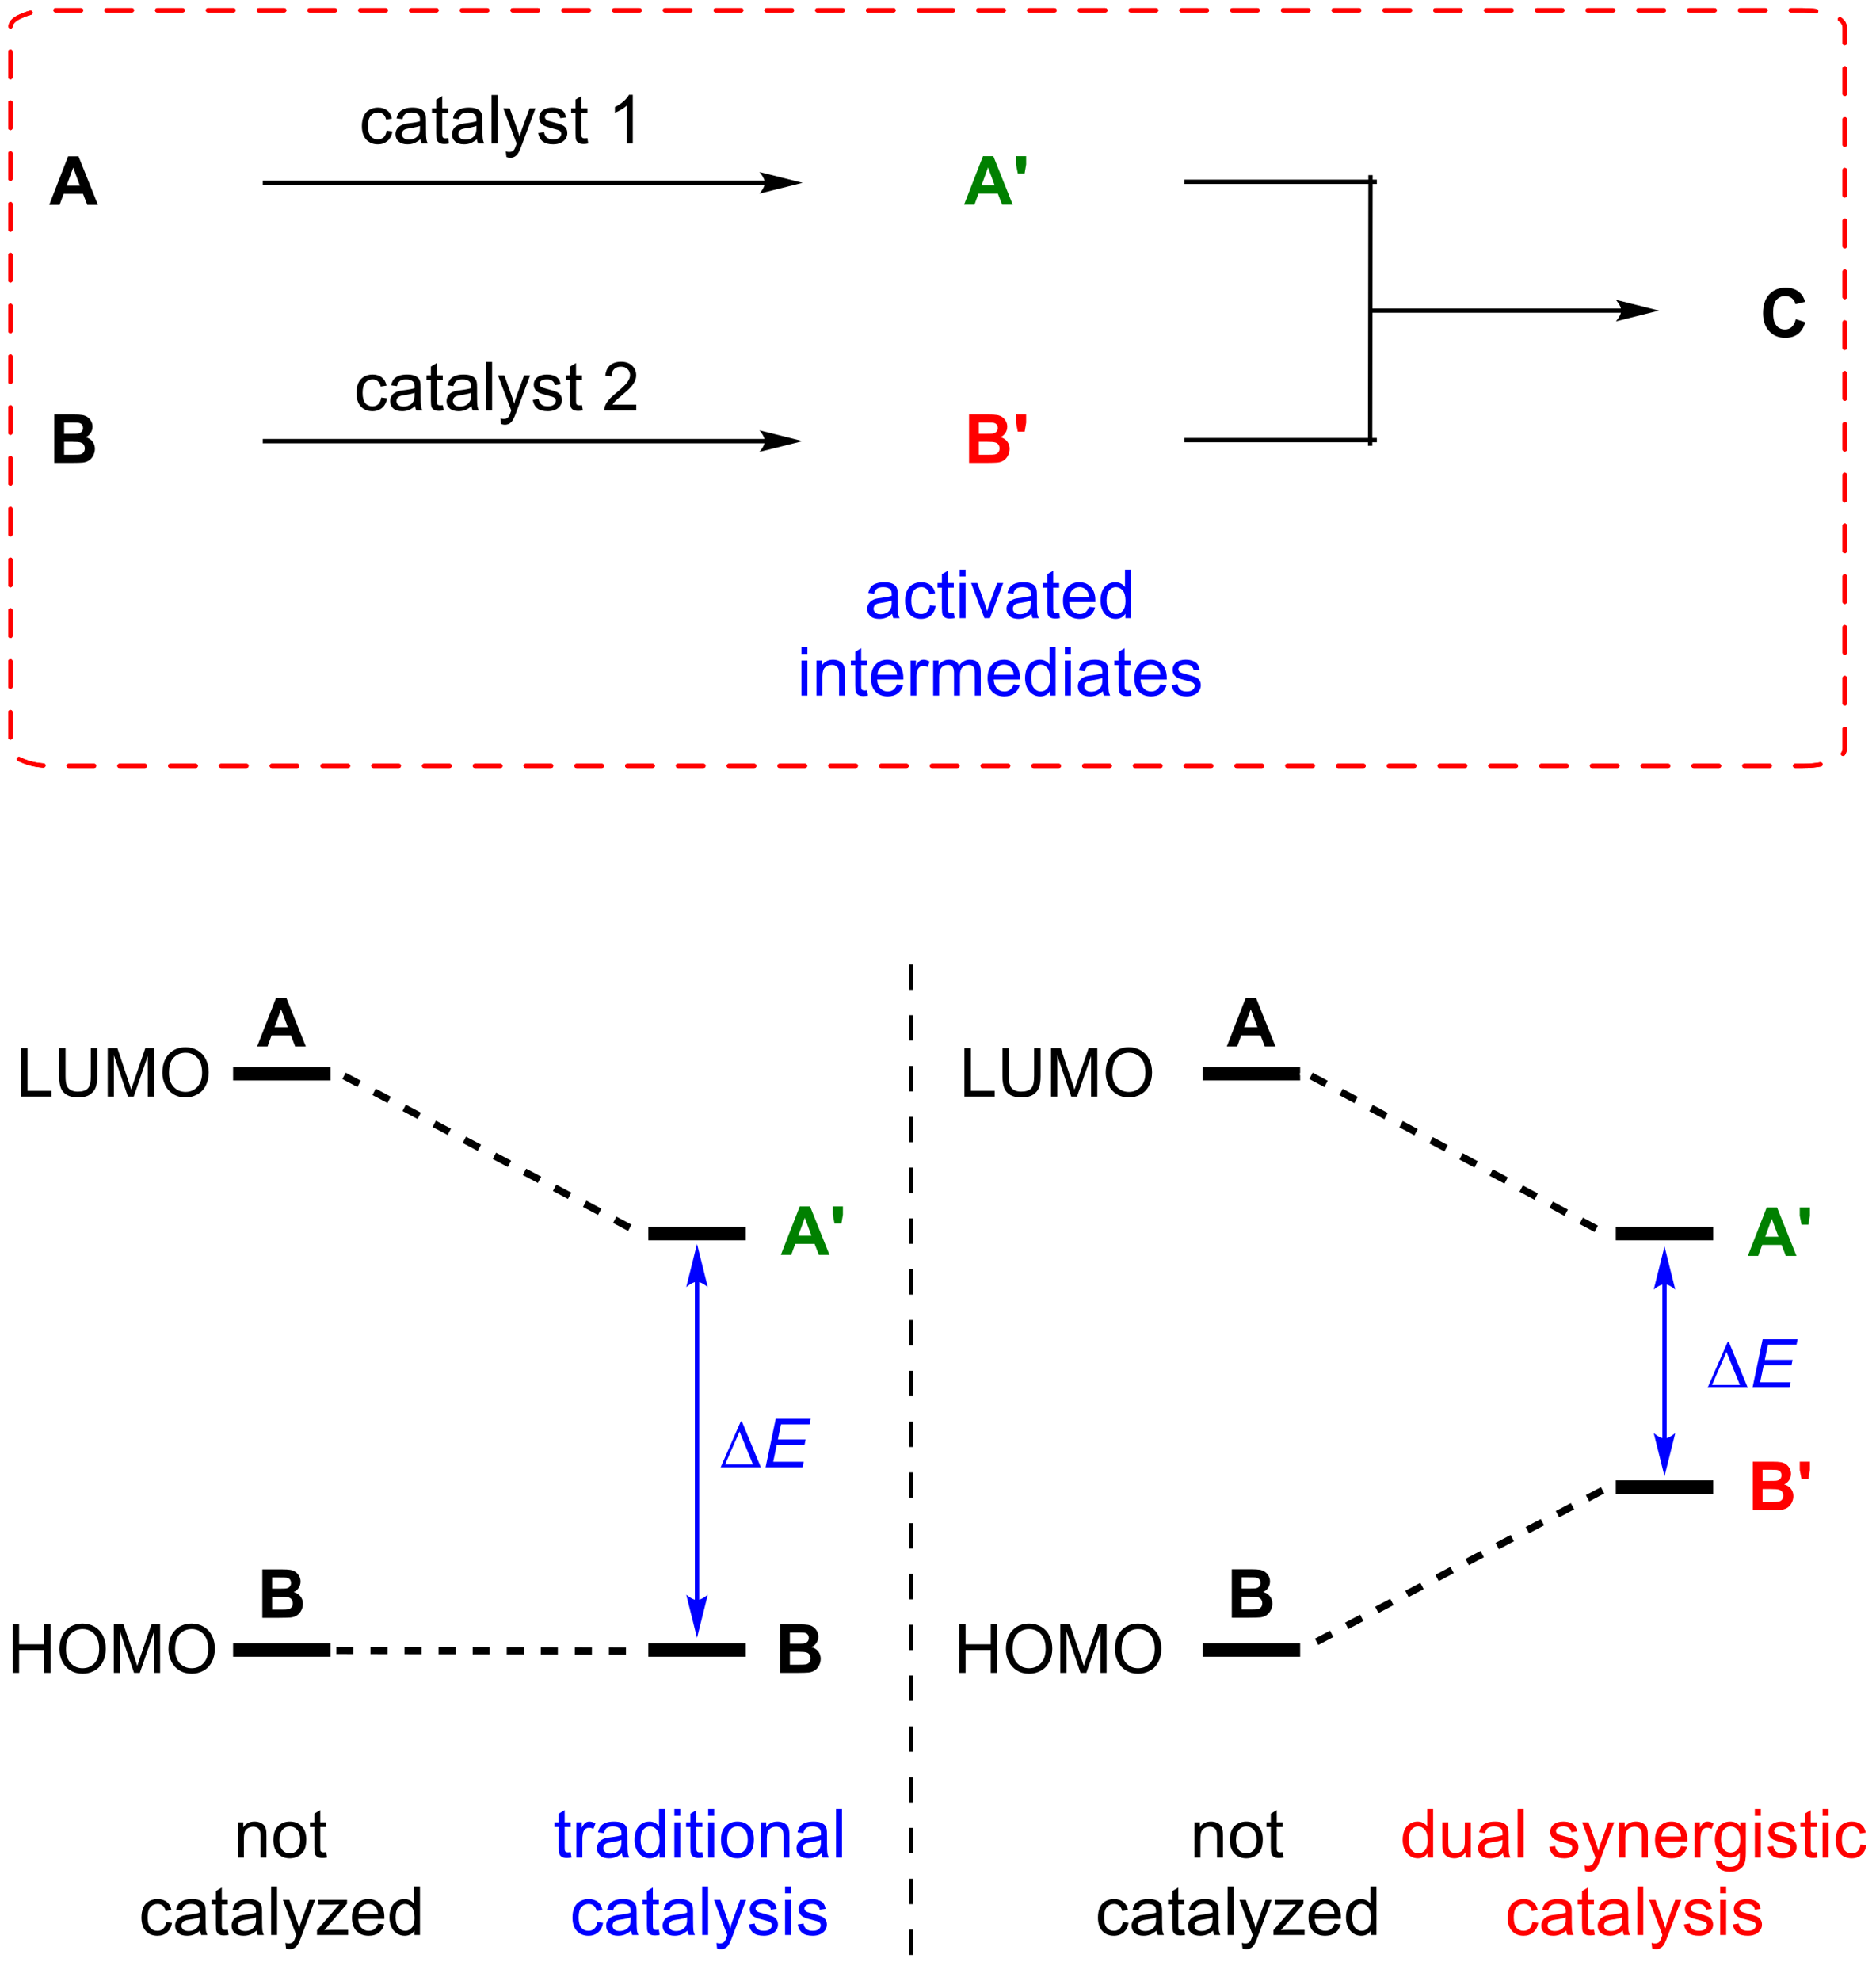 <?xml version="1.0" encoding="UTF-8"?>
<!DOCTYPE svg PUBLIC '-//W3C//DTD SVG 1.0//EN'
          'http://www.w3.org/TR/2001/REC-SVG-20010904/DTD/svg10.dtd'>
<svg stroke-dasharray="none" shape-rendering="auto" xmlns="http://www.w3.org/2000/svg" font-family="'Dialog'" text-rendering="auto" width="90" fill-opacity="1" color-interpolation="auto" color-rendering="auto" preserveAspectRatio="xMidYMid meet" font-size="12px" viewBox="0 0 90 95" fill="black" xmlns:xlink="http://www.w3.org/1999/xlink" stroke="black" image-rendering="auto" stroke-miterlimit="10" stroke-linecap="square" stroke-linejoin="miter" font-style="normal" stroke-width="1" height="95" stroke-dashoffset="0" font-weight="normal" stroke-opacity="1"
><!--Generated by the Batik Graphics2D SVG Generator--><defs id="genericDefs"
  /><g
  ><defs id="defs1"
    ><clipPath clipPathUnits="userSpaceOnUse" id="clipPath1"
      ><path d="M1.012 0.955 L228.855 0.955 L228.855 239.485 L1.012 239.485 L1.012 0.955 Z"
      /></clipPath
      ><clipPath clipPathUnits="userSpaceOnUse" id="clipPath2"
      ><path d="M2.141 8.523 L2.141 240.421 L223.649 240.421 L223.649 8.523 Z"
      /></clipPath
    ></defs
    ><g transform="scale(0.395,0.395) translate(-1.012,-0.955) matrix(1.029,0,0,1.029,-1.191,-7.812)"
    ><path d="M13.699 32.691 L12.441 32.691 L11.941 31.389 L9.652 31.389 L9.178 32.691 L7.952 32.691 L10.184 26.964 L11.405 26.964 L13.699 32.691 ZM11.569 30.425 L10.78 28.3 L10.006 30.425 L11.569 30.425 Z" stroke="none" clip-path="url(#clipPath2)"
    /></g
    ><g transform="matrix(0.406,0,0,0.406,-0.87,-3.463)"
    ><path d="M8.56 57.486 L10.85 57.486 Q11.529 57.486 11.863 57.543 Q12.198 57.598 12.461 57.778 Q12.725 57.957 12.899 58.257 Q13.076 58.556 13.076 58.926 Q13.076 59.33 12.86 59.666 Q12.644 60.002 12.271 60.168 Q12.795 60.322 13.076 60.689 Q13.357 61.056 13.357 61.551 Q13.357 61.942 13.175 62.312 Q12.995 62.681 12.68 62.903 Q12.365 63.121 11.904 63.173 Q11.615 63.205 10.511 63.212 L8.56 63.212 L8.56 57.486 ZM9.717 58.439 L9.717 59.762 L10.475 59.762 Q11.152 59.762 11.316 59.744 Q11.613 59.707 11.782 59.538 Q11.951 59.369 11.951 59.09 Q11.951 58.825 11.805 58.66 Q11.659 58.494 11.37 58.457 Q11.198 58.439 10.381 58.439 L9.717 58.439 ZM9.717 60.715 L9.717 62.246 L10.787 62.246 Q11.412 62.246 11.581 62.212 Q11.839 62.166 12.001 61.983 Q12.162 61.801 12.162 61.496 Q12.162 61.239 12.037 61.059 Q11.912 60.879 11.675 60.798 Q11.441 60.715 10.652 60.715 L9.717 60.715 Z" stroke="none" clip-path="url(#clipPath2)"
    /></g
    ><g fill="green" transform="matrix(0.406,0,0,0.406,-0.87,-3.463)" stroke="green"
    ><path d="M121.811 32.703 L120.553 32.703 L120.053 31.4 L117.764 31.4 L117.29 32.703 L116.064 32.703 L118.295 26.976 L119.517 26.976 L121.811 32.703 ZM119.681 30.437 L118.892 28.312 L118.118 30.437 L119.681 30.437 ZM122.409 29.01 L122.2 27.945 L122.2 26.976 L123.396 26.976 L123.396 27.945 L123.216 29.01 L122.409 29.01 Z" stroke="none" clip-path="url(#clipPath2)"
    /></g
    ><g fill="red" transform="matrix(0.406,0,0,0.406,-0.87,-3.463)" stroke="red"
    ><path d="M116.65 57.486 L118.939 57.486 Q119.618 57.486 119.952 57.543 Q120.288 57.598 120.551 57.778 Q120.814 57.957 120.988 58.257 Q121.165 58.556 121.165 58.926 Q121.165 59.33 120.949 59.666 Q120.733 60.002 120.361 60.168 Q120.884 60.322 121.165 60.689 Q121.446 61.056 121.446 61.551 Q121.446 61.942 121.264 62.312 Q121.084 62.681 120.769 62.903 Q120.454 63.121 119.993 63.173 Q119.704 63.205 118.6 63.212 L116.65 63.212 L116.65 57.486 ZM117.806 58.439 L117.806 59.762 L118.564 59.762 Q119.241 59.762 119.405 59.744 Q119.702 59.707 119.871 59.538 Q120.04 59.369 120.04 59.09 Q120.04 58.825 119.894 58.66 Q119.749 58.494 119.459 58.457 Q119.288 58.439 118.47 58.439 L117.806 58.439 ZM117.806 60.715 L117.806 62.246 L118.876 62.246 Q119.501 62.246 119.67 62.212 Q119.928 62.166 120.09 61.983 Q120.251 61.801 120.251 61.496 Q120.251 61.239 120.126 61.059 Q120.001 60.879 119.764 60.798 Q119.53 60.715 118.741 60.715 L117.806 60.715 ZM122.409 59.52 L122.2 58.455 L122.2 57.486 L123.396 57.486 L123.396 58.455 L123.216 59.52 L122.409 59.52 Z" stroke="none" clip-path="url(#clipPath2)"
    /></g
    ><g transform="matrix(0.406,0,0,0.406,-0.87,-3.463)"
    ><path d="M214.337 46.23 L215.457 46.587 Q215.199 47.525 214.6 47.98 Q214.001 48.436 213.079 48.436 Q211.938 48.436 211.204 47.657 Q210.47 46.876 210.47 45.525 Q210.47 44.095 211.207 43.303 Q211.946 42.512 213.149 42.512 Q214.199 42.512 214.855 43.134 Q215.246 43.501 215.441 44.189 L214.298 44.462 Q214.196 44.017 213.873 43.759 Q213.55 43.501 213.089 43.501 Q212.454 43.501 212.055 43.959 Q211.66 44.415 211.66 45.439 Q211.66 46.525 212.05 46.986 Q212.441 47.447 213.066 47.447 Q213.527 47.447 213.858 47.155 Q214.191 46.861 214.337 46.23 Z" stroke="none" clip-path="url(#clipPath2)"
    /></g
    ><g transform="matrix(0.406,0,0,0.406,-0.87,-3.463)"
    ><path d="M152.857 132.14 L151.599 132.14 L151.099 130.838 L148.81 130.838 L148.336 132.14 L147.11 132.14 L149.341 126.413 L150.563 126.413 L152.857 132.14 ZM150.727 129.874 L149.938 127.749 L149.164 129.874 L150.727 129.874 Z" stroke="none" clip-path="url(#clipPath2)"
    /></g
    ><g transform="matrix(0.406,0,0,0.406,-0.87,-3.463)"
    ><path d="M147.696 193.897 L149.985 193.897 Q150.664 193.897 150.998 193.954 Q151.334 194.009 151.597 194.189 Q151.86 194.368 152.034 194.668 Q152.211 194.967 152.211 195.337 Q152.211 195.741 151.995 196.077 Q151.779 196.412 151.406 196.579 Q151.93 196.733 152.211 197.1 Q152.492 197.467 152.492 197.962 Q152.492 198.353 152.31 198.722 Q152.13 199.092 151.815 199.314 Q151.5 199.532 151.039 199.584 Q150.75 199.616 149.646 199.623 L147.696 199.623 L147.696 193.897 ZM148.852 194.85 L148.852 196.173 L149.61 196.173 Q150.287 196.173 150.451 196.155 Q150.748 196.118 150.917 195.949 Q151.086 195.78 151.086 195.501 Q151.086 195.235 150.94 195.071 Q150.794 194.905 150.505 194.868 Q150.334 194.85 149.516 194.85 L148.852 194.85 ZM148.852 197.126 L148.852 198.657 L149.922 198.657 Q150.547 198.657 150.716 198.623 Q150.974 198.577 151.136 198.394 Q151.297 198.212 151.297 197.907 Q151.297 197.649 151.172 197.47 Q151.047 197.29 150.81 197.209 Q150.576 197.126 149.787 197.126 L148.852 197.126 Z" stroke="none" clip-path="url(#clipPath2)"
    /></g
    ><g transform="matrix(0.406,0,0,0.406,-0.87,-3.463)"
    ><path d="M94.322 200.407 L96.611 200.407 Q97.291 200.407 97.624 200.465 Q97.96 200.519 98.223 200.699 Q98.486 200.879 98.661 201.178 Q98.838 201.478 98.838 201.847 Q98.838 202.251 98.622 202.587 Q98.406 202.923 98.033 203.09 Q98.556 203.243 98.838 203.611 Q99.119 203.978 99.119 204.472 Q99.119 204.863 98.937 205.233 Q98.757 205.603 98.442 205.824 Q98.127 206.043 97.666 206.095 Q97.377 206.126 96.273 206.134 L94.322 206.134 L94.322 200.407 ZM95.478 201.361 L95.478 202.683 L96.236 202.683 Q96.913 202.683 97.077 202.665 Q97.374 202.629 97.543 202.459 Q97.713 202.29 97.713 202.012 Q97.713 201.746 97.567 201.582 Q97.421 201.415 97.132 201.379 Q96.96 201.361 96.142 201.361 L95.478 201.361 ZM95.478 203.637 L95.478 205.168 L96.549 205.168 Q97.174 205.168 97.343 205.134 Q97.601 205.087 97.762 204.905 Q97.924 204.722 97.924 204.418 Q97.924 204.16 97.799 203.98 Q97.674 203.801 97.437 203.72 Q97.202 203.637 96.413 203.637 L95.478 203.637 Z" stroke="none" clip-path="url(#clipPath2)"
    /></g
    ><g transform="matrix(0.406,0,0,0.406,-0.87,-3.463)"
    ><path d="M47.825 23.959 L48.518 24.05 Q48.403 24.764 47.937 25.17 Q47.471 25.573 46.791 25.573 Q45.94 25.573 45.421 25.016 Q44.903 24.459 44.903 23.42 Q44.903 22.748 45.124 22.245 Q45.348 21.74 45.804 21.49 Q46.26 21.238 46.794 21.238 Q47.471 21.238 47.9 21.579 Q48.33 21.92 48.45 22.55 L47.768 22.654 Q47.669 22.238 47.421 22.027 Q47.174 21.816 46.822 21.816 Q46.291 21.816 45.958 22.196 Q45.627 22.576 45.627 23.402 Q45.627 24.238 45.947 24.618 Q46.268 24.995 46.783 24.995 Q47.197 24.995 47.473 24.743 Q47.752 24.488 47.825 23.959 ZM51.825 24.967 Q51.434 25.3 51.072 25.438 Q50.713 25.573 50.299 25.573 Q49.614 25.573 49.247 25.24 Q48.88 24.904 48.88 24.386 Q48.88 24.081 49.018 23.829 Q49.158 23.576 49.382 23.425 Q49.606 23.271 49.887 23.193 Q50.096 23.139 50.512 23.089 Q51.364 22.988 51.768 22.847 Q51.77 22.701 51.77 22.662 Q51.77 22.232 51.572 22.058 Q51.301 21.818 50.77 21.818 Q50.275 21.818 50.038 21.993 Q49.801 22.167 49.69 22.607 L49.002 22.514 Q49.096 22.073 49.309 21.803 Q49.525 21.529 49.932 21.383 Q50.338 21.238 50.872 21.238 Q51.403 21.238 51.734 21.363 Q52.067 21.488 52.223 21.678 Q52.38 21.865 52.442 22.154 Q52.478 22.334 52.478 22.803 L52.478 23.74 Q52.478 24.722 52.523 24.982 Q52.567 25.24 52.7 25.48 L51.965 25.48 Q51.856 25.261 51.825 24.967 ZM51.768 23.396 Q51.385 23.553 50.619 23.662 Q50.184 23.724 50.005 23.803 Q49.825 23.881 49.726 24.032 Q49.63 24.183 49.63 24.365 Q49.63 24.646 49.843 24.834 Q50.057 25.021 50.465 25.021 Q50.872 25.021 51.187 24.844 Q51.505 24.667 51.653 24.357 Q51.768 24.12 51.768 23.654 L51.768 23.396 ZM55.102 24.849 L55.204 25.472 Q54.907 25.534 54.672 25.534 Q54.29 25.534 54.079 25.415 Q53.868 25.292 53.782 25.094 Q53.696 24.896 53.696 24.264 L53.696 21.878 L53.18 21.878 L53.18 21.331 L53.696 21.331 L53.696 20.303 L54.397 19.881 L54.397 21.331 L55.102 21.331 L55.102 21.878 L54.397 21.878 L54.397 24.303 Q54.397 24.605 54.433 24.691 Q54.469 24.777 54.553 24.829 Q54.639 24.878 54.795 24.878 Q54.912 24.878 55.102 24.849 ZM58.497 24.967 Q58.106 25.3 57.744 25.438 Q57.385 25.573 56.971 25.573 Q56.286 25.573 55.919 25.24 Q55.551 24.904 55.551 24.386 Q55.551 24.081 55.69 23.829 Q55.83 23.576 56.054 23.425 Q56.278 23.271 56.559 23.193 Q56.768 23.139 57.184 23.089 Q58.036 22.988 58.44 22.847 Q58.442 22.701 58.442 22.662 Q58.442 22.232 58.244 22.058 Q57.973 21.818 57.442 21.818 Q56.947 21.818 56.71 21.993 Q56.473 22.167 56.361 22.607 L55.674 22.514 Q55.768 22.073 55.981 21.803 Q56.197 21.529 56.603 21.383 Q57.01 21.238 57.544 21.238 Q58.075 21.238 58.406 21.363 Q58.739 21.488 58.895 21.678 Q59.051 21.865 59.114 22.154 Q59.15 22.334 59.15 22.803 L59.15 23.74 Q59.15 24.722 59.195 24.982 Q59.239 25.24 59.372 25.48 L58.637 25.48 Q58.528 25.261 58.497 24.967 ZM58.44 23.396 Q58.057 23.553 57.291 23.662 Q56.856 23.724 56.676 23.803 Q56.497 23.881 56.398 24.032 Q56.301 24.183 56.301 24.365 Q56.301 24.646 56.515 24.834 Q56.728 25.021 57.137 25.021 Q57.544 25.021 57.859 24.844 Q58.176 24.667 58.325 24.357 Q58.44 24.12 58.44 23.654 L58.44 23.396 ZM60.225 25.48 L60.225 19.753 L60.928 19.753 L60.928 25.48 L60.225 25.48 ZM61.986 27.079 L61.908 26.417 Q62.137 26.48 62.309 26.48 Q62.544 26.48 62.684 26.402 Q62.825 26.323 62.916 26.183 Q62.981 26.079 63.13 25.659 Q63.15 25.602 63.192 25.488 L61.619 21.331 L62.377 21.331 L63.239 23.732 Q63.408 24.191 63.541 24.693 Q63.661 24.209 63.83 23.748 L64.716 21.331 L65.419 21.331 L63.84 25.55 Q63.588 26.235 63.447 26.493 Q63.26 26.839 63.018 27 Q62.775 27.165 62.44 27.165 Q62.236 27.165 61.986 27.079 ZM65.736 24.24 L66.432 24.131 Q66.489 24.55 66.757 24.774 Q67.025 24.995 67.505 24.995 Q67.989 24.995 68.223 24.797 Q68.458 24.599 68.458 24.334 Q68.458 24.097 68.252 23.959 Q68.106 23.865 67.533 23.722 Q66.76 23.527 66.46 23.383 Q66.161 23.24 66.007 22.99 Q65.853 22.738 65.853 22.433 Q65.853 22.154 65.978 21.92 Q66.106 21.683 66.325 21.527 Q66.489 21.404 66.773 21.321 Q67.057 21.238 67.38 21.238 Q67.869 21.238 68.236 21.378 Q68.606 21.519 68.781 21.758 Q68.958 21.998 69.025 22.402 L68.338 22.495 Q68.291 22.175 68.064 21.995 Q67.841 21.816 67.432 21.816 Q66.947 21.816 66.739 21.977 Q66.533 22.136 66.533 22.349 Q66.533 22.488 66.619 22.597 Q66.705 22.709 66.887 22.784 Q66.994 22.823 67.51 22.964 Q68.255 23.162 68.549 23.29 Q68.846 23.417 69.012 23.659 Q69.182 23.902 69.182 24.261 Q69.182 24.613 68.976 24.922 Q68.77 25.232 68.382 25.404 Q67.997 25.573 67.51 25.573 Q66.7 25.573 66.275 25.238 Q65.853 24.902 65.736 24.24 ZM71.551 24.849 L71.653 25.472 Q71.356 25.534 71.122 25.534 Q70.739 25.534 70.528 25.415 Q70.317 25.292 70.231 25.094 Q70.145 24.896 70.145 24.264 L70.145 21.878 L69.63 21.878 L69.63 21.331 L70.145 21.331 L70.145 20.303 L70.846 19.881 L70.846 21.331 L71.551 21.331 L71.551 21.878 L70.846 21.878 L70.846 24.303 Q70.846 24.605 70.882 24.691 Q70.919 24.777 71.002 24.829 Q71.088 24.878 71.244 24.878 Q71.361 24.878 71.551 24.849 ZM76.916 25.48 L76.213 25.48 L76.213 20.998 Q75.958 21.24 75.546 21.482 Q75.135 21.724 74.807 21.847 L74.807 21.167 Q75.395 20.889 75.835 20.495 Q76.278 20.099 76.463 19.73 L76.916 19.73 L76.916 25.48 Z" stroke="none" clip-path="url(#clipPath2)"
    /></g
    ><g transform="matrix(0.406,0,0,0.406,-0.87,-3.463)"
    ><path d="M47.186 55.488 L47.879 55.579 Q47.764 56.292 47.298 56.699 Q46.832 57.102 46.152 57.102 Q45.3 57.102 44.782 56.545 Q44.264 55.988 44.264 54.949 Q44.264 54.277 44.485 53.774 Q44.709 53.269 45.165 53.019 Q45.621 52.766 46.155 52.766 Q46.832 52.766 47.261 53.108 Q47.691 53.449 47.811 54.079 L47.129 54.183 Q47.03 53.766 46.782 53.556 Q46.535 53.344 46.183 53.344 Q45.652 53.344 45.319 53.725 Q44.988 54.105 44.988 54.931 Q44.988 55.766 45.308 56.147 Q45.629 56.524 46.144 56.524 Q46.558 56.524 46.834 56.272 Q47.113 56.016 47.186 55.488 ZM51.186 56.496 Q50.795 56.829 50.433 56.967 Q50.074 57.102 49.66 57.102 Q48.975 57.102 48.608 56.769 Q48.241 56.433 48.241 55.915 Q48.241 55.61 48.379 55.358 Q48.519 55.105 48.743 54.954 Q48.967 54.8 49.248 54.722 Q49.457 54.667 49.873 54.618 Q50.725 54.516 51.129 54.376 Q51.131 54.23 51.131 54.191 Q51.131 53.761 50.933 53.587 Q50.662 53.347 50.131 53.347 Q49.636 53.347 49.399 53.522 Q49.162 53.696 49.05 54.136 L48.363 54.042 Q48.457 53.602 48.67 53.331 Q48.886 53.058 49.293 52.912 Q49.699 52.766 50.233 52.766 Q50.764 52.766 51.095 52.891 Q51.428 53.016 51.584 53.206 Q51.741 53.394 51.803 53.683 Q51.84 53.863 51.84 54.331 L51.84 55.269 Q51.84 56.251 51.884 56.511 Q51.928 56.769 52.061 57.009 L51.327 57.009 Q51.217 56.79 51.186 56.496 ZM51.129 54.925 Q50.746 55.081 49.98 55.191 Q49.545 55.253 49.366 55.331 Q49.186 55.41 49.087 55.561 Q48.991 55.712 48.991 55.894 Q48.991 56.175 49.204 56.363 Q49.418 56.55 49.827 56.55 Q50.233 56.55 50.548 56.373 Q50.866 56.196 51.014 55.886 Q51.129 55.649 51.129 55.183 L51.129 54.925 ZM54.463 56.378 L54.565 57.001 Q54.268 57.063 54.033 57.063 Q53.651 57.063 53.44 56.944 Q53.229 56.821 53.143 56.623 Q53.057 56.425 53.057 55.792 L53.057 53.407 L52.541 53.407 L52.541 52.86 L53.057 52.86 L53.057 51.831 L53.758 51.41 L53.758 52.86 L54.463 52.86 L54.463 53.407 L53.758 53.407 L53.758 55.831 Q53.758 56.134 53.794 56.219 Q53.83 56.306 53.914 56.358 Q54 56.407 54.156 56.407 Q54.273 56.407 54.463 56.378 ZM57.858 56.496 Q57.467 56.829 57.105 56.967 Q56.746 57.102 56.332 57.102 Q55.647 57.102 55.28 56.769 Q54.912 56.433 54.912 55.915 Q54.912 55.61 55.05 55.358 Q55.191 55.105 55.415 54.954 Q55.639 54.8 55.92 54.722 Q56.129 54.667 56.545 54.618 Q57.397 54.516 57.8 54.376 Q57.803 54.23 57.803 54.191 Q57.803 53.761 57.605 53.587 Q57.334 53.347 56.803 53.347 Q56.308 53.347 56.071 53.522 Q55.834 53.696 55.722 54.136 L55.035 54.042 Q55.129 53.602 55.342 53.331 Q55.558 53.058 55.965 52.912 Q56.371 52.766 56.905 52.766 Q57.436 52.766 57.767 52.891 Q58.1 53.016 58.256 53.206 Q58.412 53.394 58.475 53.683 Q58.511 53.863 58.511 54.331 L58.511 55.269 Q58.511 56.251 58.556 56.511 Q58.6 56.769 58.733 57.009 L57.998 57.009 Q57.889 56.79 57.858 56.496 ZM57.8 54.925 Q57.418 55.081 56.652 55.191 Q56.217 55.253 56.037 55.331 Q55.858 55.41 55.759 55.561 Q55.662 55.712 55.662 55.894 Q55.662 56.175 55.876 56.363 Q56.09 56.55 56.498 56.55 Q56.905 56.55 57.22 56.373 Q57.537 56.196 57.686 55.886 Q57.8 55.649 57.8 55.183 L57.8 54.925 ZM59.586 57.009 L59.586 51.282 L60.289 51.282 L60.289 57.009 L59.586 57.009 ZM61.347 58.608 L61.269 57.946 Q61.498 58.009 61.67 58.009 Q61.905 58.009 62.045 57.931 Q62.186 57.852 62.277 57.712 Q62.342 57.608 62.491 57.188 Q62.511 57.131 62.553 57.016 L60.98 52.86 L61.738 52.86 L62.6 55.261 Q62.769 55.719 62.902 56.222 Q63.022 55.738 63.191 55.277 L64.076 52.86 L64.78 52.86 L63.202 57.079 Q62.949 57.764 62.808 58.022 Q62.621 58.368 62.379 58.529 Q62.136 58.694 61.8 58.694 Q61.597 58.694 61.347 58.608 ZM65.097 55.769 L65.793 55.66 Q65.85 56.079 66.118 56.303 Q66.386 56.524 66.866 56.524 Q67.35 56.524 67.584 56.326 Q67.819 56.128 67.819 55.863 Q67.819 55.626 67.613 55.488 Q67.467 55.394 66.894 55.251 Q66.121 55.056 65.821 54.912 Q65.522 54.769 65.368 54.519 Q65.215 54.266 65.215 53.962 Q65.215 53.683 65.34 53.449 Q65.467 53.212 65.686 53.056 Q65.85 52.933 66.134 52.85 Q66.418 52.766 66.741 52.766 Q67.23 52.766 67.597 52.907 Q67.967 53.048 68.142 53.287 Q68.319 53.527 68.386 53.931 L67.699 54.024 Q67.652 53.704 67.425 53.524 Q67.201 53.344 66.793 53.344 Q66.308 53.344 66.1 53.506 Q65.894 53.665 65.894 53.878 Q65.894 54.016 65.98 54.126 Q66.066 54.238 66.248 54.313 Q66.355 54.352 66.871 54.493 Q67.616 54.691 67.91 54.819 Q68.207 54.946 68.373 55.188 Q68.543 55.431 68.543 55.79 Q68.543 56.141 68.337 56.451 Q68.131 56.761 67.743 56.933 Q67.358 57.102 66.871 57.102 Q66.061 57.102 65.636 56.766 Q65.215 56.431 65.097 55.769 ZM70.912 56.378 L71.014 57.001 Q70.717 57.063 70.483 57.063 Q70.1 57.063 69.889 56.944 Q69.678 56.821 69.592 56.623 Q69.506 56.425 69.506 55.792 L69.506 53.407 L68.991 53.407 L68.991 52.86 L69.506 52.86 L69.506 51.831 L70.207 51.41 L70.207 52.86 L70.912 52.86 L70.912 53.407 L70.207 53.407 L70.207 55.831 Q70.207 56.134 70.243 56.219 Q70.28 56.306 70.363 56.358 Q70.449 56.407 70.605 56.407 Q70.722 56.407 70.912 56.378 ZM77.324 56.331 L77.324 57.009 L73.537 57.009 Q73.53 56.753 73.621 56.519 Q73.764 56.134 74.082 55.759 Q74.402 55.384 75.004 54.891 Q75.936 54.126 76.264 53.678 Q76.592 53.23 76.592 52.831 Q76.592 52.415 76.293 52.128 Q75.996 51.839 75.514 51.839 Q75.006 51.839 74.701 52.144 Q74.397 52.449 74.394 52.988 L73.67 52.915 Q73.746 52.105 74.23 51.683 Q74.715 51.259 75.53 51.259 Q76.355 51.259 76.834 51.717 Q77.316 52.173 77.316 52.847 Q77.316 53.191 77.175 53.524 Q77.035 53.855 76.707 54.222 Q76.381 54.589 75.623 55.23 Q74.991 55.761 74.811 55.951 Q74.631 56.141 74.514 56.331 L77.324 56.331 Z" stroke="none" clip-path="url(#clipPath2)"
    /></g
    ><g transform="matrix(0.406,0,0,0.406,-0.87,-3.463)"
    ><path d="M92.522 29.87 L33.449 29.87 L33.194 29.87 L33.194 30.38 L33.449 30.38 L92.522 30.38 L92.777 30.38 L92.777 29.87 L92.522 29.87 ZM96.987 30.125 L91.885 28.849 C91.885 28.849 92.522 29.567 92.522 30.125 C92.522 30.683 91.885 31.401 91.885 31.401 Z" stroke="none" clip-path="url(#clipPath2)"
    /></g
    ><g transform="matrix(0.406,0,0,0.406,-0.87,-3.463)"
    ><path d="M92.522 60.38 L33.449 60.38 L33.194 60.38 L33.194 60.89 L33.449 60.89 L92.522 60.89 L92.777 60.89 L92.777 60.38 L92.522 60.38 ZM96.987 60.635 L91.885 59.359 C91.885 59.359 92.522 60.077 92.522 60.635 C92.522 61.193 91.885 61.911 91.885 61.911 Z" stroke="none" clip-path="url(#clipPath2)"
    /></g
    ><g transform="matrix(0.406,0,0,0.406,-0.87,-3.463)"
    ><path d="M193.719 44.965 L164.42 44.965 L164.165 44.965 L164.165 45.475 L164.42 45.475 L193.719 45.475 L193.974 45.475 L193.974 44.965 L193.719 44.965 ZM198.183 45.22 L193.081 43.945 C193.081 43.945 193.719 44.662 193.719 45.22 C193.719 45.778 193.081 46.496 193.081 46.496 Z" stroke="none" clip-path="url(#clipPath2)"
    /></g
    ><g transform="matrix(0.406,0,0,0.406,-0.87,-3.463)"
    ><path d="M164.58 29.75 L142.342 29.75 L142.087 29.75 L142.087 30.26 L142.342 30.26 L164.58 30.26 L164.835 30.26 L164.835 29.75 L164.58 29.75 Z" stroke="none" clip-path="url(#clipPath2)"
    /></g
    ><g fill="blue" transform="matrix(0.406,0,0,0.406,-0.87,-3.463)" stroke="blue"
    ><path d="M107.569 81.031 Q107.178 81.365 106.816 81.503 Q106.457 81.638 106.043 81.638 Q105.358 81.638 104.99 81.305 Q104.623 80.969 104.623 80.451 Q104.623 80.146 104.761 79.893 Q104.902 79.641 105.126 79.49 Q105.35 79.336 105.631 79.258 Q105.84 79.203 106.256 79.154 Q107.108 79.052 107.511 78.912 Q107.514 78.766 107.514 78.727 Q107.514 78.297 107.316 78.123 Q107.045 77.883 106.514 77.883 Q106.019 77.883 105.782 78.057 Q105.545 78.232 105.433 78.672 L104.746 78.578 Q104.84 78.138 105.053 77.867 Q105.269 77.594 105.675 77.448 Q106.082 77.302 106.615 77.302 Q107.147 77.302 107.478 77.427 Q107.811 77.552 107.967 77.742 Q108.123 77.93 108.186 78.219 Q108.222 78.399 108.222 78.867 L108.222 79.805 Q108.222 80.787 108.267 81.047 Q108.311 81.305 108.444 81.544 L107.709 81.544 Q107.6 81.326 107.569 81.031 ZM107.511 79.461 Q107.129 79.617 106.363 79.727 Q105.928 79.789 105.748 79.867 Q105.569 79.945 105.47 80.097 Q105.373 80.248 105.373 80.43 Q105.373 80.711 105.587 80.899 Q105.8 81.086 106.209 81.086 Q106.615 81.086 106.931 80.909 Q107.248 80.732 107.397 80.422 Q107.511 80.185 107.511 79.719 L107.511 79.461 ZM112.018 80.024 L112.711 80.115 Q112.596 80.828 112.13 81.234 Q111.664 81.638 110.984 81.638 Q110.132 81.638 109.614 81.081 Q109.096 80.524 109.096 79.484 Q109.096 78.813 109.317 78.31 Q109.541 77.805 109.997 77.555 Q110.453 77.302 110.987 77.302 Q111.664 77.302 112.093 77.643 Q112.523 77.984 112.643 78.615 L111.961 78.719 Q111.862 78.302 111.614 78.091 Q111.367 77.88 111.015 77.88 Q110.484 77.88 110.151 78.261 Q109.82 78.641 109.82 79.466 Q109.82 80.302 110.14 80.682 Q110.461 81.06 110.976 81.06 Q111.39 81.06 111.666 80.807 Q111.945 80.552 112.018 80.024 ZM114.846 80.914 L114.948 81.537 Q114.651 81.599 114.416 81.599 Q114.034 81.599 113.823 81.479 Q113.612 81.357 113.526 81.159 Q113.44 80.961 113.44 80.328 L113.44 77.943 L112.924 77.943 L112.924 77.396 L113.44 77.396 L113.44 76.367 L114.14 75.945 L114.14 77.396 L114.846 77.396 L114.846 77.943 L114.14 77.943 L114.14 80.367 Q114.14 80.669 114.177 80.755 Q114.213 80.841 114.296 80.893 Q114.382 80.943 114.539 80.943 Q114.656 80.943 114.846 80.914 ZM115.537 76.625 L115.537 75.818 L116.24 75.818 L116.24 76.625 L115.537 76.625 ZM115.537 81.544 L115.537 77.396 L116.24 77.396 L116.24 81.544 L115.537 81.544 ZM118.463 81.544 L116.885 77.396 L117.627 77.396 L118.518 79.88 Q118.664 80.281 118.784 80.716 Q118.877 80.388 119.046 79.927 L119.968 77.396 L120.69 77.396 L119.12 81.544 L118.463 81.544 ZM124.018 81.031 Q123.627 81.365 123.265 81.503 Q122.906 81.638 122.492 81.638 Q121.807 81.638 121.44 81.305 Q121.073 80.969 121.073 80.451 Q121.073 80.146 121.211 79.893 Q121.351 79.641 121.575 79.49 Q121.799 79.336 122.08 79.258 Q122.289 79.203 122.705 79.154 Q123.557 79.052 123.961 78.912 Q123.963 78.766 123.963 78.727 Q123.963 78.297 123.765 78.123 Q123.495 77.883 122.963 77.883 Q122.468 77.883 122.231 78.057 Q121.995 78.232 121.882 78.672 L121.195 78.578 Q121.289 78.138 121.502 77.867 Q121.718 77.594 122.125 77.448 Q122.531 77.302 123.065 77.302 Q123.596 77.302 123.927 77.427 Q124.26 77.552 124.416 77.742 Q124.573 77.93 124.635 78.219 Q124.671 78.399 124.671 78.867 L124.671 79.805 Q124.671 80.787 124.716 81.047 Q124.76 81.305 124.893 81.544 L124.159 81.544 Q124.049 81.326 124.018 81.031 ZM123.961 79.461 Q123.578 79.617 122.812 79.727 Q122.377 79.789 122.198 79.867 Q122.018 79.945 121.919 80.097 Q121.823 80.248 121.823 80.43 Q121.823 80.711 122.036 80.899 Q122.25 81.086 122.659 81.086 Q123.065 81.086 123.38 80.909 Q123.698 80.732 123.846 80.422 Q123.961 80.185 123.961 79.719 L123.961 79.461 ZM127.295 80.914 L127.397 81.537 Q127.1 81.599 126.865 81.599 Q126.483 81.599 126.272 81.479 Q126.061 81.357 125.975 81.159 Q125.889 80.961 125.889 80.328 L125.889 77.943 L125.373 77.943 L125.373 77.396 L125.889 77.396 L125.889 76.367 L126.59 75.945 L126.59 77.396 L127.295 77.396 L127.295 77.943 L126.59 77.943 L126.59 80.367 Q126.59 80.669 126.626 80.755 Q126.662 80.841 126.746 80.893 Q126.832 80.943 126.988 80.943 Q127.105 80.943 127.295 80.914 ZM130.823 80.209 L131.549 80.297 Q131.377 80.935 130.911 81.287 Q130.448 81.638 129.726 81.638 Q128.815 81.638 128.281 81.078 Q127.75 80.516 127.75 79.505 Q127.75 78.459 128.289 77.88 Q128.828 77.302 129.687 77.302 Q130.518 77.302 131.044 77.87 Q131.573 78.435 131.573 79.461 Q131.573 79.524 131.57 79.649 L128.476 79.649 Q128.515 80.334 128.862 80.698 Q129.211 81.06 129.729 81.06 Q130.117 81.06 130.39 80.857 Q130.664 80.654 130.823 80.209 ZM128.515 79.07 L130.83 79.07 Q130.784 78.547 130.565 78.287 Q130.229 77.88 129.695 77.88 Q129.211 77.88 128.88 78.206 Q128.549 78.529 128.515 79.07 ZM135.123 81.544 L135.123 81.021 Q134.73 81.638 133.964 81.638 Q133.467 81.638 133.05 81.365 Q132.636 81.091 132.407 80.602 Q132.178 80.109 132.178 79.474 Q132.178 78.852 132.384 78.347 Q132.592 77.841 133.006 77.573 Q133.42 77.302 133.933 77.302 Q134.308 77.302 134.6 77.461 Q134.894 77.617 135.077 77.873 L135.077 75.818 L135.777 75.818 L135.777 81.544 L135.123 81.544 ZM132.902 79.474 Q132.902 80.271 133.238 80.667 Q133.574 81.06 134.03 81.06 Q134.49 81.06 134.814 80.682 Q135.136 80.305 135.136 79.531 Q135.136 78.68 134.808 78.281 Q134.48 77.883 133.998 77.883 Q133.53 77.883 133.214 78.266 Q132.902 78.649 132.902 79.474 Z" stroke="none" clip-path="url(#clipPath2)"
    /></g
    ><g fill="blue" transform="matrix(0.406,0,0,0.406,-0.87,-3.463)" stroke="blue"
    ><path d="M96.85 85.775 L96.85 84.968 L97.553 84.968 L97.553 85.775 L96.85 85.775 ZM96.85 90.694 L96.85 86.546 L97.553 86.546 L97.553 90.694 L96.85 90.694 ZM98.625 90.694 L98.625 86.546 L99.257 86.546 L99.257 87.135 Q99.713 86.452 100.578 86.452 Q100.953 86.452 101.265 86.588 Q101.58 86.72 101.737 86.939 Q101.893 87.158 101.955 87.46 Q101.995 87.655 101.995 88.142 L101.995 90.694 L101.291 90.694 L101.291 88.171 Q101.291 87.741 101.208 87.528 Q101.127 87.314 100.919 87.189 Q100.711 87.062 100.429 87.062 Q99.979 87.062 99.653 87.348 Q99.328 87.632 99.328 88.429 L99.328 90.694 L98.625 90.694 ZM104.608 90.064 L104.709 90.687 Q104.412 90.749 104.178 90.749 Q103.795 90.749 103.584 90.629 Q103.373 90.507 103.287 90.309 Q103.201 90.111 103.201 89.478 L103.201 87.093 L102.686 87.093 L102.686 86.546 L103.201 86.546 L103.201 85.517 L103.902 85.095 L103.902 86.546 L104.608 86.546 L104.608 87.093 L103.902 87.093 L103.902 89.517 Q103.902 89.819 103.939 89.905 Q103.975 89.991 104.058 90.043 Q104.144 90.093 104.3 90.093 Q104.418 90.093 104.608 90.064 ZM108.135 89.359 L108.862 89.447 Q108.69 90.085 108.224 90.437 Q107.76 90.788 107.039 90.788 Q106.127 90.788 105.593 90.228 Q105.062 89.666 105.062 88.655 Q105.062 87.609 105.601 87.03 Q106.14 86.452 107 86.452 Q107.83 86.452 108.356 87.02 Q108.885 87.585 108.885 88.611 Q108.885 88.674 108.882 88.799 L105.789 88.799 Q105.828 89.484 106.174 89.848 Q106.523 90.21 107.041 90.21 Q107.429 90.21 107.703 90.007 Q107.976 89.804 108.135 89.359 ZM105.828 88.22 L108.143 88.22 Q108.096 87.697 107.877 87.437 Q107.541 87.03 107.007 87.03 Q106.523 87.03 106.192 87.356 Q105.862 87.679 105.828 88.22 ZM109.738 90.694 L109.738 86.546 L110.371 86.546 L110.371 87.174 Q110.613 86.734 110.816 86.593 Q111.022 86.452 111.269 86.452 Q111.623 86.452 111.991 86.679 L111.748 87.33 Q111.491 87.179 111.233 87.179 Q111.004 87.179 110.819 87.317 Q110.636 87.455 110.558 87.702 Q110.441 88.077 110.441 88.522 L110.441 90.694 L109.738 90.694 ZM112.41 90.694 L112.41 86.546 L113.037 86.546 L113.037 87.127 Q113.233 86.822 113.556 86.637 Q113.881 86.452 114.295 86.452 Q114.756 86.452 115.05 86.645 Q115.347 86.835 115.467 87.179 Q115.959 86.452 116.748 86.452 Q117.366 86.452 117.696 86.793 Q118.03 87.135 118.03 87.845 L118.03 90.694 L117.332 90.694 L117.332 88.08 Q117.332 87.658 117.261 87.473 Q117.194 87.288 117.014 87.176 Q116.834 87.062 116.592 87.062 Q116.155 87.062 115.866 87.353 Q115.576 87.642 115.576 88.283 L115.576 90.694 L114.873 90.694 L114.873 87.999 Q114.873 87.53 114.701 87.296 Q114.53 87.062 114.139 87.062 Q113.842 87.062 113.59 87.218 Q113.34 87.374 113.225 87.676 Q113.113 87.976 113.113 88.541 L113.113 90.694 L112.41 90.694 ZM121.912 89.359 L122.639 89.447 Q122.467 90.085 122.001 90.437 Q121.537 90.788 120.816 90.788 Q119.905 90.788 119.371 90.228 Q118.84 89.666 118.84 88.655 Q118.84 87.609 119.379 87.03 Q119.918 86.452 120.777 86.452 Q121.608 86.452 122.134 87.02 Q122.662 87.585 122.662 88.611 Q122.662 88.674 122.66 88.799 L119.566 88.799 Q119.605 89.484 119.951 89.848 Q120.3 90.21 120.819 90.21 Q121.207 90.21 121.48 90.007 Q121.754 89.804 121.912 89.359 ZM119.605 88.22 L121.92 88.22 Q121.873 87.697 121.655 87.437 Q121.319 87.03 120.785 87.03 Q120.3 87.03 119.97 87.356 Q119.639 87.679 119.605 88.22 ZM126.213 90.694 L126.213 90.171 Q125.82 90.788 125.054 90.788 Q124.557 90.788 124.14 90.515 Q123.726 90.241 123.497 89.752 Q123.268 89.26 123.268 88.624 Q123.268 88.002 123.474 87.496 Q123.682 86.991 124.096 86.723 Q124.51 86.452 125.023 86.452 Q125.398 86.452 125.69 86.611 Q125.984 86.767 126.166 87.022 L126.166 84.968 L126.867 84.968 L126.867 90.694 L126.213 90.694 ZM123.992 88.624 Q123.992 89.421 124.328 89.817 Q124.664 90.21 125.12 90.21 Q125.58 90.21 125.903 89.832 Q126.226 89.455 126.226 88.681 Q126.226 87.83 125.898 87.431 Q125.57 87.033 125.088 87.033 Q124.62 87.033 124.304 87.416 Q123.992 87.799 123.992 88.624 ZM127.975 85.775 L127.975 84.968 L128.678 84.968 L128.678 85.775 L127.975 85.775 ZM127.975 90.694 L127.975 86.546 L128.678 86.546 L128.678 90.694 L127.975 90.694 ZM132.455 90.181 Q132.065 90.515 131.703 90.653 Q131.343 90.788 130.929 90.788 Q130.244 90.788 129.877 90.455 Q129.51 90.119 129.51 89.601 Q129.51 89.296 129.648 89.043 Q129.789 88.791 130.013 88.64 Q130.237 88.486 130.518 88.408 Q130.726 88.353 131.143 88.304 Q131.994 88.202 132.398 88.062 Q132.401 87.916 132.401 87.877 Q132.401 87.447 132.203 87.272 Q131.932 87.033 131.401 87.033 Q130.906 87.033 130.669 87.207 Q130.432 87.382 130.32 87.822 L129.632 87.728 Q129.726 87.288 129.94 87.017 Q130.156 86.744 130.562 86.598 Q130.968 86.452 131.502 86.452 Q132.034 86.452 132.364 86.577 Q132.698 86.702 132.854 86.892 Q133.01 87.08 133.073 87.369 Q133.109 87.549 133.109 88.017 L133.109 88.955 Q133.109 89.937 133.153 90.197 Q133.198 90.455 133.33 90.694 L132.596 90.694 Q132.487 90.476 132.455 90.181 ZM132.398 88.611 Q132.015 88.767 131.25 88.877 Q130.815 88.939 130.635 89.017 Q130.455 89.095 130.357 89.246 Q130.26 89.397 130.26 89.58 Q130.26 89.861 130.474 90.049 Q130.687 90.236 131.096 90.236 Q131.502 90.236 131.817 90.059 Q132.135 89.882 132.284 89.572 Q132.398 89.335 132.398 88.869 L132.398 88.611 ZM135.733 90.064 L135.834 90.687 Q135.537 90.749 135.303 90.749 Q134.92 90.749 134.709 90.629 Q134.498 90.507 134.412 90.309 Q134.327 90.111 134.327 89.478 L134.327 87.093 L133.811 87.093 L133.811 86.546 L134.327 86.546 L134.327 85.517 L135.027 85.095 L135.027 86.546 L135.733 86.546 L135.733 87.093 L135.027 87.093 L135.027 89.517 Q135.027 89.819 135.064 89.905 Q135.1 89.991 135.183 90.043 Q135.269 90.093 135.425 90.093 Q135.543 90.093 135.733 90.064 ZM139.26 89.359 L139.987 89.447 Q139.815 90.085 139.349 90.437 Q138.885 90.788 138.164 90.788 Q137.252 90.788 136.718 90.228 Q136.187 89.666 136.187 88.655 Q136.187 87.609 136.726 87.03 Q137.265 86.452 138.125 86.452 Q138.955 86.452 139.482 87.02 Q140.01 87.585 140.01 88.611 Q140.01 88.674 140.007 88.799 L136.914 88.799 Q136.953 89.484 137.299 89.848 Q137.648 90.21 138.166 90.21 Q138.554 90.21 138.828 90.007 Q139.101 89.804 139.26 89.359 ZM136.953 88.22 L139.268 88.22 Q139.221 87.697 139.002 87.437 Q138.666 87.03 138.132 87.03 Q137.648 87.03 137.317 87.356 Q136.987 87.679 136.953 88.22 ZM140.589 89.455 L141.285 89.345 Q141.342 89.765 141.61 89.989 Q141.879 90.21 142.358 90.21 Q142.842 90.21 143.077 90.012 Q143.311 89.814 143.311 89.549 Q143.311 89.312 143.105 89.174 Q142.959 89.08 142.386 88.937 Q141.613 88.741 141.314 88.598 Q141.014 88.455 140.86 88.205 Q140.707 87.952 140.707 87.647 Q140.707 87.369 140.832 87.135 Q140.959 86.897 141.178 86.741 Q141.342 86.619 141.626 86.535 Q141.91 86.452 142.233 86.452 Q142.722 86.452 143.089 86.593 Q143.459 86.734 143.634 86.973 Q143.811 87.213 143.879 87.616 L143.191 87.71 Q143.144 87.39 142.918 87.21 Q142.694 87.03 142.285 87.03 Q141.8 87.03 141.592 87.192 Q141.386 87.351 141.386 87.564 Q141.386 87.702 141.472 87.812 Q141.558 87.924 141.741 87.999 Q141.847 88.038 142.363 88.179 Q143.108 88.377 143.402 88.504 Q143.699 88.632 143.866 88.874 Q144.035 89.116 144.035 89.476 Q144.035 89.827 143.829 90.137 Q143.623 90.447 143.235 90.619 Q142.85 90.788 142.363 90.788 Q141.553 90.788 141.129 90.452 Q140.707 90.116 140.589 89.455 Z" stroke="none" clip-path="url(#clipPath2)"
    /></g
    ><g transform="matrix(0.406,0,0,0.406,-0.87,-3.463)"
    ><path d="M164.58 60.26 L142.342 60.26 L142.087 60.26 L142.087 60.77 L142.342 60.77 L164.58 60.77 L164.835 60.77 L164.835 60.26 L164.58 60.26 Z" stroke="none" clip-path="url(#clipPath2)"
    /></g
    ><g transform="matrix(0.406,0,0,0.406,-0.87,-3.463)"
    ><path d="M163.832 29.477 L163.786 60.934 L163.785 61.189 L164.295 61.19 L164.296 60.935 L164.342 29.477 L164.342 29.222 L163.832 29.221 L163.832 29.477 Z" stroke="none" clip-path="url(#clipPath2)"
    /></g
    ><g stroke-linecap="round" transform="matrix(0.406,0,0,0.406,-0.87,-3.463)" fill="red" stroke-linejoin="round" stroke-dasharray="3" stroke="red" stroke-width="0.51" stroke-miterlimit="3"
    ><path fill="none" d="M111.75 9.75 L215.125 9.75 C217.078 9.75 217.97 10.069 218.661 10.353 C219.351 10.637 220.125 11.005 220.125 11.809 L220.125 96.941 C220.125 97.745 219.351 98.113 218.661 98.397 C217.97 98.681 217.078 99 215.125 99 L8.375 99 C6.422 99 5.53 98.681 4.84 98.397 C4.149 98.113 3.375 97.745 3.375 96.941 L3.375 11.809 C3.375 11.005 4.149 10.637 4.84 10.353 C5.53 10.069 6.422 9.75 8.375 9.75 Z" clip-path="url(#clipPath2)"
    /></g
    ><g stroke-linecap="round" transform="matrix(0.406,0,0,0.406,-0.87,-3.463)" fill="red" stroke-linejoin="round" stroke-dasharray="3" stroke="red" stroke-width="0.51" stroke-miterlimit="3"
    ><path fill="none" d="M111.75 9.75 L215.125 9.75 C217.078 9.75 217.97 10.069 218.661 10.353 C219.351 10.637 220.125 11.005 220.125 11.809 L220.125 96.941 C220.125 97.745 219.351 98.113 218.661 98.397 C217.97 98.681 217.078 99 215.125 99 L8.375 99 C6.422 99 5.53 98.681 4.84 98.397 C4.149 98.113 3.375 97.745 3.375 96.941 L3.375 11.809 C3.375 11.005 4.149 10.637 4.84 10.353 C5.53 10.069 6.422 9.75 8.375 9.75 Z" clip-path="url(#clipPath2)"
    /></g
    ><g transform="matrix(0.406,0,0,0.406,-0.87,-3.463)"
    ><path d="M4.637 138.061 L4.637 132.334 L5.395 132.334 L5.395 137.384 L8.215 137.384 L8.215 138.061 L4.637 138.061 ZM12.875 132.334 L13.633 132.334 L13.633 135.642 Q13.633 136.506 13.438 137.014 Q13.242 137.522 12.732 137.842 Q12.224 138.16 11.396 138.16 Q10.591 138.16 10.078 137.881 Q9.568 137.603 9.349 137.079 Q9.13 136.553 9.13 135.642 L9.13 132.334 L9.888 132.334 L9.888 135.639 Q9.888 136.384 10.026 136.738 Q10.164 137.092 10.503 137.285 Q10.841 137.475 11.328 137.475 Q12.164 137.475 12.518 137.097 Q12.875 136.717 12.875 135.639 L12.875 132.334 ZM14.871 138.061 L14.871 132.334 L16.012 132.334 L17.369 136.389 Q17.556 136.954 17.642 137.236 Q17.738 136.923 17.947 136.319 L19.317 132.334 L20.337 132.334 L20.337 138.061 L19.606 138.061 L19.606 133.267 L17.942 138.061 L17.259 138.061 L15.603 133.186 L15.603 138.061 L14.871 138.061 ZM21.33 135.272 Q21.33 133.845 22.095 133.04 Q22.861 132.233 24.072 132.233 Q24.863 132.233 25.499 132.613 Q26.137 132.991 26.47 133.668 Q26.806 134.345 26.806 135.204 Q26.806 136.077 26.455 136.764 Q26.103 137.452 25.457 137.806 Q24.814 138.16 24.067 138.16 Q23.259 138.16 22.621 137.769 Q21.986 137.376 21.658 136.702 Q21.33 136.025 21.33 135.272 ZM22.111 135.282 Q22.111 136.319 22.666 136.915 Q23.223 137.509 24.064 137.509 Q24.918 137.509 25.47 136.907 Q26.025 136.306 26.025 135.202 Q26.025 134.501 25.788 133.98 Q25.551 133.459 25.095 133.173 Q24.642 132.884 24.074 132.884 Q23.27 132.884 22.689 133.439 Q22.111 133.991 22.111 135.282 Z" stroke="none" clip-path="url(#clipPath2)"
    /></g
    ><g transform="matrix(0.406,0,0,0.406,-0.87,-3.463)"
    ><path d="M3.641 206.134 L3.641 200.407 L4.398 200.407 L4.398 202.759 L7.375 202.759 L7.375 200.407 L8.133 200.407 L8.133 206.134 L7.375 206.134 L7.375 203.433 L4.398 203.433 L4.398 206.134 L3.641 206.134 ZM9.165 203.345 Q9.165 201.918 9.931 201.113 Q10.697 200.306 11.908 200.306 Q12.699 200.306 13.335 200.686 Q13.973 201.064 14.306 201.741 Q14.642 202.418 14.642 203.277 Q14.642 204.149 14.29 204.837 Q13.939 205.524 13.293 205.879 Q12.65 206.233 11.902 206.233 Q11.095 206.233 10.457 205.842 Q9.822 205.449 9.493 204.774 Q9.165 204.097 9.165 203.345 ZM9.947 203.355 Q9.947 204.392 10.501 204.988 Q11.059 205.582 11.9 205.582 Q12.754 205.582 13.306 204.98 Q13.861 204.379 13.861 203.274 Q13.861 202.574 13.624 202.053 Q13.387 201.532 12.931 201.246 Q12.478 200.957 11.91 200.957 Q11.105 200.957 10.525 201.512 Q9.947 202.064 9.947 203.355 ZM15.594 206.134 L15.594 200.407 L16.734 200.407 L18.091 204.462 Q18.279 205.027 18.365 205.308 Q18.461 204.996 18.669 204.392 L20.039 200.407 L21.06 200.407 L21.06 206.134 L20.328 206.134 L20.328 201.34 L18.664 206.134 L17.982 206.134 L16.326 201.259 L16.326 206.134 L15.594 206.134 ZM22.052 203.345 Q22.052 201.918 22.818 201.113 Q23.583 200.306 24.794 200.306 Q25.586 200.306 26.221 200.686 Q26.859 201.064 27.193 201.741 Q27.529 202.418 27.529 203.277 Q27.529 204.149 27.177 204.837 Q26.826 205.524 26.18 205.879 Q25.537 206.233 24.789 206.233 Q23.982 206.233 23.344 205.842 Q22.708 205.449 22.38 204.774 Q22.052 204.097 22.052 203.345 ZM22.833 203.355 Q22.833 204.392 23.388 204.988 Q23.945 205.582 24.787 205.582 Q25.641 205.582 26.193 204.98 Q26.747 204.379 26.747 203.274 Q26.747 202.574 26.51 202.053 Q26.273 201.532 25.818 201.246 Q25.365 200.957 24.797 200.957 Q23.992 200.957 23.412 201.512 Q22.833 202.064 22.833 203.355 Z" stroke="none" clip-path="url(#clipPath2)"
    /></g
    ><g transform="matrix(0.406,0,0,0.406,-0.87,-3.463)"
    ><path d="M30.259 227.94 L30.259 223.791 L30.892 223.791 L30.892 224.38 Q31.348 223.698 32.212 223.698 Q32.587 223.698 32.9 223.833 Q33.215 223.966 33.371 224.185 Q33.528 224.403 33.59 224.705 Q33.629 224.901 33.629 225.388 L33.629 227.94 L32.926 227.94 L32.926 225.416 Q32.926 224.987 32.843 224.773 Q32.762 224.56 32.554 224.435 Q32.345 224.307 32.064 224.307 Q31.613 224.307 31.288 224.593 Q30.962 224.877 30.962 225.674 L30.962 227.94 L30.259 227.94 ZM34.446 225.864 Q34.446 224.713 35.086 224.159 Q35.623 223.698 36.391 223.698 Q37.248 223.698 37.789 224.257 Q38.334 224.817 38.334 225.807 Q38.334 226.607 38.091 227.067 Q37.852 227.526 37.394 227.781 Q36.935 228.034 36.391 228.034 Q35.521 228.034 34.982 227.476 Q34.446 226.916 34.446 225.864 ZM35.169 225.864 Q35.169 226.661 35.516 227.06 Q35.865 227.455 36.391 227.455 Q36.914 227.455 37.261 227.057 Q37.61 226.659 37.61 225.841 Q37.61 225.073 37.261 224.677 Q36.912 224.278 36.391 224.278 Q35.865 224.278 35.516 224.674 Q35.169 225.067 35.169 225.864 ZM40.692 227.31 L40.793 227.932 Q40.496 227.994 40.262 227.994 Q39.879 227.994 39.668 227.875 Q39.457 227.752 39.371 227.554 Q39.285 227.357 39.285 226.724 L39.285 224.338 L38.77 224.338 L38.77 223.791 L39.285 223.791 L39.285 222.763 L39.986 222.341 L39.986 223.791 L40.692 223.791 L40.692 224.338 L39.986 224.338 L39.986 226.763 Q39.986 227.065 40.022 227.151 Q40.059 227.237 40.142 227.289 Q40.228 227.338 40.384 227.338 Q40.502 227.338 40.692 227.31 Z" stroke="none" clip-path="url(#clipPath2)"
    /></g
    ><g transform="matrix(0.406,0,0,0.406,-0.87,-3.463)"
    ><path d="M21.78 235.569 L22.472 235.66 Q22.358 236.374 21.892 236.78 Q21.425 237.184 20.746 237.184 Q19.894 237.184 19.376 236.626 Q18.858 236.069 18.858 235.03 Q18.858 234.358 19.079 233.855 Q19.303 233.35 19.759 233.1 Q20.215 232.848 20.748 232.848 Q21.425 232.848 21.855 233.189 Q22.285 233.53 22.405 234.16 L21.722 234.264 Q21.623 233.848 21.376 233.637 Q21.128 233.426 20.777 233.426 Q20.246 233.426 19.912 233.806 Q19.582 234.186 19.582 235.012 Q19.582 235.848 19.902 236.228 Q20.222 236.605 20.738 236.605 Q21.152 236.605 21.428 236.353 Q21.707 236.098 21.78 235.569 ZM25.78 236.577 Q25.389 236.91 25.027 237.048 Q24.668 237.184 24.253 237.184 Q23.569 237.184 23.201 236.85 Q22.834 236.514 22.834 235.996 Q22.834 235.691 22.972 235.439 Q23.113 235.186 23.337 235.035 Q23.561 234.881 23.842 234.803 Q24.05 234.749 24.467 234.699 Q25.319 234.598 25.722 234.457 Q25.725 234.311 25.725 234.272 Q25.725 233.842 25.527 233.668 Q25.256 233.428 24.725 233.428 Q24.23 233.428 23.993 233.603 Q23.756 233.777 23.644 234.217 L22.957 234.124 Q23.05 233.684 23.264 233.413 Q23.48 233.139 23.886 232.993 Q24.293 232.848 24.826 232.848 Q25.358 232.848 25.688 232.973 Q26.022 233.098 26.178 233.288 Q26.334 233.475 26.397 233.764 Q26.433 233.944 26.433 234.413 L26.433 235.35 Q26.433 236.332 26.477 236.592 Q26.522 236.85 26.655 237.09 L25.92 237.09 Q25.811 236.871 25.78 236.577 ZM25.722 235.006 Q25.34 235.163 24.574 235.272 Q24.139 235.335 23.959 235.413 Q23.78 235.491 23.681 235.642 Q23.584 235.793 23.584 235.975 Q23.584 236.256 23.798 236.444 Q24.011 236.631 24.42 236.631 Q24.826 236.631 25.142 236.454 Q25.459 236.277 25.608 235.967 Q25.722 235.73 25.722 235.264 L25.722 235.006 ZM29.057 236.46 L29.159 237.082 Q28.862 237.144 28.627 237.144 Q28.244 237.144 28.034 237.025 Q27.823 236.902 27.737 236.704 Q27.651 236.506 27.651 235.874 L27.651 233.488 L27.135 233.488 L27.135 232.941 L27.651 232.941 L27.651 231.913 L28.351 231.491 L28.351 232.941 L29.057 232.941 L29.057 233.488 L28.351 233.488 L28.351 235.913 Q28.351 236.215 28.388 236.301 Q28.424 236.387 28.507 236.439 Q28.593 236.488 28.75 236.488 Q28.867 236.488 29.057 236.46 ZM32.452 236.577 Q32.061 236.91 31.699 237.048 Q31.34 237.184 30.925 237.184 Q30.241 237.184 29.873 236.85 Q29.506 236.514 29.506 235.996 Q29.506 235.691 29.644 235.439 Q29.785 235.186 30.009 235.035 Q30.233 234.881 30.514 234.803 Q30.722 234.749 31.139 234.699 Q31.991 234.598 32.394 234.457 Q32.397 234.311 32.397 234.272 Q32.397 233.842 32.199 233.668 Q31.928 233.428 31.397 233.428 Q30.902 233.428 30.665 233.603 Q30.428 233.777 30.316 234.217 L29.628 234.124 Q29.722 233.684 29.936 233.413 Q30.152 233.139 30.558 232.993 Q30.965 232.848 31.498 232.848 Q32.03 232.848 32.36 232.973 Q32.694 233.098 32.85 233.288 Q33.006 233.475 33.069 233.764 Q33.105 233.944 33.105 234.413 L33.105 235.35 Q33.105 236.332 33.149 236.592 Q33.194 236.85 33.327 237.09 L32.592 237.09 Q32.483 236.871 32.452 236.577 ZM32.394 235.006 Q32.011 235.163 31.246 235.272 Q30.811 235.335 30.631 235.413 Q30.451 235.491 30.352 235.642 Q30.256 235.793 30.256 235.975 Q30.256 236.256 30.47 236.444 Q30.683 236.631 31.092 236.631 Q31.498 236.631 31.813 236.454 Q32.131 236.277 32.28 235.967 Q32.394 235.73 32.394 235.264 L32.394 235.006 ZM34.179 237.09 L34.179 231.363 L34.882 231.363 L34.882 237.09 L34.179 237.09 ZM35.941 238.689 L35.863 238.027 Q36.092 238.09 36.264 238.09 Q36.498 238.09 36.639 238.012 Q36.78 237.934 36.871 237.793 Q36.936 237.689 37.084 237.269 Q37.105 237.212 37.147 237.098 L35.574 232.941 L36.332 232.941 L37.194 235.342 Q37.363 235.801 37.496 236.303 Q37.615 235.819 37.785 235.358 L38.67 232.941 L39.373 232.941 L37.795 237.16 Q37.543 237.845 37.402 238.103 Q37.215 238.449 36.972 238.611 Q36.73 238.775 36.394 238.775 Q36.191 238.775 35.941 238.689 ZM39.6 237.09 L39.6 236.519 L42.24 233.488 Q41.793 233.512 41.449 233.512 L39.756 233.512 L39.756 232.941 L43.147 232.941 L43.147 233.405 L40.902 236.038 L40.467 236.519 Q40.941 236.483 41.355 236.483 L43.272 236.483 L43.272 237.09 L39.6 237.09 ZM46.811 235.754 L47.537 235.842 Q47.365 236.48 46.899 236.832 Q46.436 237.184 45.715 237.184 Q44.803 237.184 44.269 236.624 Q43.738 236.061 43.738 235.051 Q43.738 234.004 44.277 233.426 Q44.816 232.848 45.675 232.848 Q46.506 232.848 47.032 233.415 Q47.561 233.98 47.561 235.006 Q47.561 235.069 47.558 235.194 L44.465 235.194 Q44.504 235.879 44.85 236.243 Q45.199 236.605 45.717 236.605 Q46.105 236.605 46.379 236.402 Q46.652 236.199 46.811 235.754 ZM44.504 234.616 L46.819 234.616 Q46.772 234.092 46.553 233.832 Q46.217 233.426 45.683 233.426 Q45.199 233.426 44.868 233.751 Q44.537 234.074 44.504 234.616 ZM51.112 237.09 L51.112 236.566 Q50.718 237.184 49.953 237.184 Q49.455 237.184 49.039 236.91 Q48.625 236.637 48.395 236.147 Q48.166 235.655 48.166 235.019 Q48.166 234.397 48.372 233.892 Q48.58 233.387 48.994 233.118 Q49.408 232.848 49.922 232.848 Q50.297 232.848 50.588 233.006 Q50.882 233.163 51.065 233.418 L51.065 231.363 L51.765 231.363 L51.765 237.09 L51.112 237.09 ZM48.89 235.019 Q48.89 235.816 49.226 236.212 Q49.562 236.605 50.018 236.605 Q50.479 236.605 50.802 236.228 Q51.125 235.85 51.125 235.077 Q51.125 234.225 50.797 233.827 Q50.468 233.428 49.987 233.428 Q49.518 233.428 49.203 233.811 Q48.89 234.194 48.89 235.019 Z" stroke="none" clip-path="url(#clipPath2)"
    /></g
    ><g fill="blue" transform="matrix(0.406,0,0,0.406,-0.87,-3.463)" stroke="blue"
    ><path d="M69.574 227.31 L69.675 227.932 Q69.378 227.994 69.144 227.994 Q68.761 227.994 68.55 227.875 Q68.339 227.752 68.253 227.554 Q68.167 227.357 68.167 226.724 L68.167 224.338 L67.652 224.338 L67.652 223.791 L68.167 223.791 L68.167 222.763 L68.868 222.341 L68.868 223.791 L69.574 223.791 L69.574 224.338 L68.868 224.338 L68.868 226.763 Q68.868 227.065 68.904 227.151 Q68.941 227.237 69.024 227.289 Q69.11 227.338 69.266 227.338 Q69.383 227.338 69.574 227.31 ZM70.255 227.94 L70.255 223.791 L70.887 223.791 L70.887 224.419 Q71.13 223.979 71.333 223.838 Q71.538 223.698 71.786 223.698 Q72.14 223.698 72.507 223.924 L72.265 224.575 Q72.007 224.424 71.749 224.424 Q71.52 224.424 71.335 224.562 Q71.153 224.7 71.075 224.948 Q70.958 225.323 70.958 225.768 L70.958 227.94 L70.255 227.94 ZM75.632 227.427 Q75.242 227.76 74.88 227.898 Q74.52 228.034 74.106 228.034 Q73.421 228.034 73.054 227.7 Q72.687 227.364 72.687 226.846 Q72.687 226.541 72.825 226.289 Q72.966 226.036 73.189 225.885 Q73.413 225.732 73.695 225.653 Q73.903 225.599 74.32 225.549 Q75.171 225.448 75.575 225.307 Q75.578 225.161 75.578 225.122 Q75.578 224.692 75.38 224.518 Q75.109 224.278 74.578 224.278 Q74.083 224.278 73.846 224.453 Q73.609 224.627 73.497 225.067 L72.809 224.974 Q72.903 224.534 73.117 224.263 Q73.333 223.989 73.739 223.843 Q74.145 223.698 74.679 223.698 Q75.21 223.698 75.541 223.823 Q75.874 223.948 76.031 224.138 Q76.187 224.325 76.249 224.614 Q76.286 224.794 76.286 225.263 L76.286 226.2 Q76.286 227.182 76.33 227.442 Q76.374 227.7 76.507 227.94 L75.773 227.94 Q75.663 227.721 75.632 227.427 ZM75.575 225.857 Q75.192 226.013 74.427 226.122 Q73.992 226.185 73.812 226.263 Q73.632 226.341 73.533 226.492 Q73.437 226.643 73.437 226.825 Q73.437 227.107 73.65 227.294 Q73.864 227.482 74.273 227.482 Q74.679 227.482 74.994 227.304 Q75.312 227.127 75.46 226.817 Q75.575 226.58 75.575 226.114 L75.575 225.857 ZM80.066 227.94 L80.066 227.416 Q79.673 228.034 78.907 228.034 Q78.409 228.034 77.993 227.76 Q77.579 227.487 77.35 226.997 Q77.121 226.505 77.121 225.869 Q77.121 225.247 77.326 224.742 Q77.534 224.237 77.949 223.968 Q78.363 223.698 78.876 223.698 Q79.251 223.698 79.542 223.857 Q79.837 224.013 80.019 224.268 L80.019 222.213 L80.719 222.213 L80.719 227.94 L80.066 227.94 ZM77.844 225.869 Q77.844 226.666 78.18 227.062 Q78.516 227.455 78.972 227.455 Q79.433 227.455 79.756 227.078 Q80.079 226.7 80.079 225.927 Q80.079 225.075 79.751 224.677 Q79.423 224.278 78.941 224.278 Q78.472 224.278 78.157 224.661 Q77.844 225.044 77.844 225.869 ZM81.828 223.02 L81.828 222.213 L82.531 222.213 L82.531 223.02 L81.828 223.02 ZM81.828 227.94 L81.828 223.791 L82.531 223.791 L82.531 227.94 L81.828 227.94 ZM85.136 227.31 L85.238 227.932 Q84.941 227.994 84.706 227.994 Q84.324 227.994 84.113 227.875 Q83.902 227.752 83.816 227.554 Q83.73 227.357 83.73 226.724 L83.73 224.338 L83.214 224.338 L83.214 223.791 L83.73 223.791 L83.73 222.763 L84.43 222.341 L84.43 223.791 L85.136 223.791 L85.136 224.338 L84.43 224.338 L84.43 226.763 Q84.43 227.065 84.467 227.151 Q84.503 227.237 84.587 227.289 Q84.673 227.338 84.829 227.338 Q84.946 227.338 85.136 227.31 ZM85.828 223.02 L85.828 222.213 L86.531 222.213 L86.531 223.02 L85.828 223.02 ZM85.828 227.94 L85.828 223.791 L86.531 223.791 L86.531 227.94 L85.828 227.94 ZM87.339 225.864 Q87.339 224.713 87.98 224.159 Q88.516 223.698 89.284 223.698 Q90.141 223.698 90.683 224.257 Q91.227 224.817 91.227 225.807 Q91.227 226.607 90.985 227.067 Q90.746 227.526 90.287 227.781 Q89.829 228.034 89.284 228.034 Q88.415 228.034 87.876 227.476 Q87.339 226.916 87.339 225.864 ZM88.063 225.864 Q88.063 226.661 88.409 227.06 Q88.758 227.455 89.284 227.455 Q89.808 227.455 90.154 227.057 Q90.503 226.659 90.503 225.841 Q90.503 225.073 90.154 224.677 Q89.805 224.278 89.284 224.278 Q88.758 224.278 88.409 224.674 Q88.063 225.067 88.063 225.864 ZM92.052 227.94 L92.052 223.791 L92.684 223.791 L92.684 224.38 Q93.14 223.698 94.005 223.698 Q94.38 223.698 94.692 223.833 Q95.007 223.966 95.163 224.185 Q95.32 224.403 95.382 224.705 Q95.421 224.901 95.421 225.388 L95.421 227.94 L94.718 227.94 L94.718 225.416 Q94.718 224.987 94.635 224.773 Q94.554 224.56 94.346 224.435 Q94.137 224.307 93.856 224.307 Q93.406 224.307 93.08 224.593 Q92.755 224.877 92.755 225.674 L92.755 227.94 L92.052 227.94 ZM99.206 227.427 Q98.816 227.76 98.454 227.898 Q98.094 228.034 97.68 228.034 Q96.996 228.034 96.628 227.7 Q96.261 227.364 96.261 226.846 Q96.261 226.541 96.399 226.289 Q96.54 226.036 96.764 225.885 Q96.988 225.732 97.269 225.653 Q97.477 225.599 97.894 225.549 Q98.746 225.448 99.149 225.307 Q99.152 225.161 99.152 225.122 Q99.152 224.692 98.954 224.518 Q98.683 224.278 98.152 224.278 Q97.657 224.278 97.42 224.453 Q97.183 224.627 97.071 225.067 L96.383 224.974 Q96.477 224.534 96.691 224.263 Q96.907 223.989 97.313 223.843 Q97.719 223.698 98.253 223.698 Q98.784 223.698 99.115 223.823 Q99.449 223.948 99.605 224.138 Q99.761 224.325 99.824 224.614 Q99.86 224.794 99.86 225.263 L99.86 226.2 Q99.86 227.182 99.904 227.442 Q99.949 227.7 100.081 227.94 L99.347 227.94 Q99.238 227.721 99.206 227.427 ZM99.149 225.857 Q98.766 226.013 98.001 226.122 Q97.566 226.185 97.386 226.263 Q97.206 226.341 97.108 226.492 Q97.011 226.643 97.011 226.825 Q97.011 227.107 97.225 227.294 Q97.438 227.482 97.847 227.482 Q98.253 227.482 98.568 227.304 Q98.886 227.127 99.034 226.817 Q99.149 226.58 99.149 226.114 L99.149 225.857 ZM100.934 227.94 L100.934 222.213 L101.637 222.213 L101.637 227.94 L100.934 227.94 Z" stroke="none" clip-path="url(#clipPath2)"
    /></g
    ><g fill="blue" transform="matrix(0.406,0,0,0.406,-0.87,-3.463)" stroke="blue"
    ><path d="M72.714 235.569 L73.407 235.66 Q73.292 236.374 72.826 236.78 Q72.36 237.184 71.68 237.184 Q70.829 237.184 70.311 236.626 Q69.792 236.069 69.792 235.03 Q69.792 234.358 70.014 233.855 Q70.238 233.35 70.693 233.1 Q71.149 232.848 71.683 232.848 Q72.36 232.848 72.79 233.189 Q73.219 233.53 73.339 234.16 L72.657 234.264 Q72.558 233.848 72.311 233.637 Q72.063 233.426 71.712 233.426 Q71.18 233.426 70.847 233.806 Q70.516 234.186 70.516 235.012 Q70.516 235.848 70.837 236.228 Q71.157 236.605 71.673 236.605 Q72.087 236.605 72.363 236.353 Q72.641 236.098 72.714 235.569 ZM76.714 236.577 Q76.324 236.91 75.962 237.048 Q75.602 237.184 75.188 237.184 Q74.503 237.184 74.136 236.85 Q73.769 236.514 73.769 235.996 Q73.769 235.691 73.907 235.439 Q74.048 235.186 74.272 235.035 Q74.496 234.881 74.777 234.803 Q74.985 234.749 75.402 234.699 Q76.253 234.598 76.657 234.457 Q76.66 234.311 76.66 234.272 Q76.66 233.842 76.462 233.668 Q76.191 233.428 75.66 233.428 Q75.165 233.428 74.928 233.603 Q74.691 233.777 74.579 234.217 L73.891 234.124 Q73.985 233.684 74.199 233.413 Q74.415 233.139 74.821 232.993 Q75.227 232.848 75.761 232.848 Q76.292 232.848 76.623 232.973 Q76.957 233.098 77.113 233.288 Q77.269 233.475 77.332 233.764 Q77.368 233.944 77.368 234.413 L77.368 235.35 Q77.368 236.332 77.412 236.592 Q77.457 236.85 77.589 237.09 L76.855 237.09 Q76.746 236.871 76.714 236.577 ZM76.657 235.006 Q76.274 235.163 75.508 235.272 Q75.074 235.335 74.894 235.413 Q74.714 235.491 74.615 235.642 Q74.519 235.793 74.519 235.975 Q74.519 236.256 74.733 236.444 Q74.946 236.631 75.355 236.631 Q75.761 236.631 76.076 236.454 Q76.394 236.277 76.542 235.967 Q76.657 235.73 76.657 235.264 L76.657 235.006 ZM79.992 236.46 L80.093 237.082 Q79.796 237.144 79.562 237.144 Q79.179 237.144 78.968 237.025 Q78.757 236.902 78.671 236.704 Q78.585 236.506 78.585 235.874 L78.585 233.488 L78.07 233.488 L78.07 232.941 L78.585 232.941 L78.585 231.913 L79.286 231.491 L79.286 232.941 L79.992 232.941 L79.992 233.488 L79.286 233.488 L79.286 235.913 Q79.286 236.215 79.322 236.301 Q79.359 236.387 79.442 236.439 Q79.528 236.488 79.684 236.488 Q79.802 236.488 79.992 236.46 ZM83.386 236.577 Q82.996 236.91 82.633 237.048 Q82.274 237.184 81.86 237.184 Q81.175 237.184 80.808 236.85 Q80.441 236.514 80.441 235.996 Q80.441 235.691 80.579 235.439 Q80.719 235.186 80.943 235.035 Q81.167 234.881 81.449 234.803 Q81.657 234.749 82.074 234.699 Q82.925 234.598 83.329 234.457 Q83.332 234.311 83.332 234.272 Q83.332 233.842 83.133 233.668 Q82.863 233.428 82.332 233.428 Q81.837 233.428 81.6 233.603 Q81.363 233.777 81.251 234.217 L80.563 234.124 Q80.657 233.684 80.871 233.413 Q81.087 233.139 81.493 232.993 Q81.899 232.848 82.433 232.848 Q82.964 232.848 83.295 232.973 Q83.628 233.098 83.785 233.288 Q83.941 233.475 84.003 233.764 Q84.04 233.944 84.04 234.413 L84.04 235.35 Q84.04 236.332 84.084 236.592 Q84.128 236.85 84.261 237.09 L83.527 237.09 Q83.417 236.871 83.386 236.577 ZM83.329 235.006 Q82.946 235.163 82.18 235.272 Q81.746 235.335 81.566 235.413 Q81.386 235.491 81.287 235.642 Q81.191 235.793 81.191 235.975 Q81.191 236.256 81.404 236.444 Q81.618 236.631 82.027 236.631 Q82.433 236.631 82.748 236.454 Q83.066 236.277 83.214 235.967 Q83.329 235.73 83.329 235.264 L83.329 235.006 ZM85.114 237.09 L85.114 231.363 L85.817 231.363 L85.817 237.09 L85.114 237.09 ZM86.876 238.689 L86.798 238.027 Q87.027 238.09 87.199 238.09 Q87.433 238.09 87.574 238.012 Q87.714 237.934 87.805 237.793 Q87.871 237.689 88.019 237.269 Q88.04 237.212 88.082 237.098 L86.508 232.941 L87.266 232.941 L88.128 235.342 Q88.298 235.801 88.43 236.303 Q88.55 235.819 88.719 235.358 L89.605 232.941 L90.308 232.941 L88.73 237.16 Q88.477 237.845 88.337 238.103 Q88.149 238.449 87.907 238.611 Q87.665 238.775 87.329 238.775 Q87.126 238.775 86.876 238.689 ZM90.626 235.85 L91.321 235.741 Q91.378 236.16 91.647 236.384 Q91.915 236.605 92.394 236.605 Q92.878 236.605 93.113 236.407 Q93.347 236.21 93.347 235.944 Q93.347 235.707 93.141 235.569 Q92.996 235.475 92.423 235.332 Q91.649 235.137 91.35 234.993 Q91.05 234.85 90.897 234.6 Q90.743 234.348 90.743 234.043 Q90.743 233.764 90.868 233.53 Q90.996 233.293 91.214 233.137 Q91.378 233.014 91.662 232.931 Q91.946 232.848 92.269 232.848 Q92.758 232.848 93.126 232.988 Q93.496 233.129 93.67 233.368 Q93.847 233.608 93.915 234.012 L93.227 234.105 Q93.18 233.785 92.954 233.605 Q92.73 233.426 92.321 233.426 Q91.837 233.426 91.628 233.587 Q91.423 233.746 91.423 233.96 Q91.423 234.098 91.508 234.207 Q91.594 234.319 91.777 234.394 Q91.883 234.434 92.399 234.574 Q93.144 234.772 93.438 234.9 Q93.735 235.027 93.902 235.269 Q94.071 235.512 94.071 235.871 Q94.071 236.223 93.865 236.532 Q93.66 236.842 93.272 237.014 Q92.886 237.184 92.399 237.184 Q91.589 237.184 91.165 236.848 Q90.743 236.512 90.626 235.85 ZM94.91 232.171 L94.91 231.363 L95.613 231.363 L95.613 232.171 L94.91 232.171 ZM94.91 237.09 L94.91 232.941 L95.613 232.941 L95.613 237.09 L94.91 237.09 ZM96.403 235.85 L97.098 235.741 Q97.156 236.16 97.424 236.384 Q97.692 236.605 98.171 236.605 Q98.656 236.605 98.89 236.407 Q99.124 236.21 99.124 235.944 Q99.124 235.707 98.919 235.569 Q98.773 235.475 98.2 235.332 Q97.427 235.137 97.127 234.993 Q96.828 234.85 96.674 234.6 Q96.52 234.348 96.52 234.043 Q96.52 233.764 96.645 233.53 Q96.773 233.293 96.992 233.137 Q97.156 233.014 97.439 232.931 Q97.723 232.848 98.046 232.848 Q98.536 232.848 98.903 232.988 Q99.273 233.129 99.447 233.368 Q99.624 233.608 99.692 234.012 L99.005 234.105 Q98.958 233.785 98.731 233.605 Q98.507 233.426 98.098 233.426 Q97.614 233.426 97.406 233.587 Q97.2 233.746 97.2 233.96 Q97.2 234.098 97.286 234.207 Q97.372 234.319 97.554 234.394 Q97.661 234.434 98.177 234.574 Q98.921 234.772 99.216 234.9 Q99.513 235.027 99.679 235.269 Q99.848 235.512 99.848 235.871 Q99.848 236.223 99.643 236.532 Q99.437 236.842 99.049 237.014 Q98.663 237.184 98.177 237.184 Q97.367 237.184 96.942 236.848 Q96.52 236.512 96.403 235.85 Z" stroke="none" clip-path="url(#clipPath2)"
    /></g
    ><g fill="red" transform="matrix(0.406,0,0,0.406,-0.87,-3.463)" stroke="red"
    ><path d="M170.832 227.94 L170.832 227.416 Q170.438 228.034 169.673 228.034 Q169.175 228.034 168.759 227.76 Q168.345 227.487 168.115 226.997 Q167.886 226.505 167.886 225.869 Q167.886 225.247 168.092 224.742 Q168.3 224.237 168.714 223.968 Q169.129 223.698 169.642 223.698 Q170.017 223.698 170.308 223.857 Q170.602 224.013 170.785 224.268 L170.785 222.213 L171.485 222.213 L171.485 227.94 L170.832 227.94 ZM168.61 225.869 Q168.61 226.666 168.946 227.062 Q169.282 227.455 169.738 227.455 Q170.199 227.455 170.522 227.078 Q170.845 226.7 170.845 225.927 Q170.845 225.075 170.517 224.677 Q170.188 224.278 169.707 224.278 Q169.238 224.278 168.923 224.661 Q168.61 225.044 168.61 225.869 ZM175.31 227.94 L175.31 227.33 Q174.825 228.034 173.992 228.034 Q173.625 228.034 173.307 227.893 Q172.989 227.752 172.833 227.539 Q172.679 227.325 172.617 227.018 Q172.575 226.81 172.575 226.362 L172.575 223.791 L173.278 223.791 L173.278 226.091 Q173.278 226.643 173.32 226.833 Q173.388 227.112 173.601 227.27 Q173.817 227.427 174.132 227.427 Q174.45 227.427 174.726 227.265 Q175.005 227.104 175.119 226.825 Q175.234 226.544 175.234 226.013 L175.234 223.791 L175.937 223.791 L175.937 227.94 L175.31 227.94 ZM179.746 227.427 Q179.355 227.76 178.993 227.898 Q178.634 228.034 178.22 228.034 Q177.535 228.034 177.168 227.7 Q176.8 227.364 176.8 226.846 Q176.8 226.541 176.938 226.289 Q177.079 226.036 177.303 225.885 Q177.527 225.732 177.808 225.653 Q178.017 225.599 178.433 225.549 Q179.285 225.448 179.688 225.307 Q179.691 225.161 179.691 225.122 Q179.691 224.692 179.493 224.518 Q179.222 224.278 178.691 224.278 Q178.196 224.278 177.959 224.453 Q177.722 224.627 177.61 225.067 L176.923 224.974 Q177.017 224.534 177.23 224.263 Q177.446 223.989 177.852 223.843 Q178.259 223.698 178.793 223.698 Q179.324 223.698 179.655 223.823 Q179.988 223.948 180.144 224.138 Q180.3 224.325 180.363 224.614 Q180.399 224.794 180.399 225.263 L180.399 226.2 Q180.399 227.182 180.444 227.442 Q180.488 227.7 180.621 227.94 L179.886 227.94 Q179.777 227.721 179.746 227.427 ZM179.688 225.857 Q179.306 226.013 178.54 226.122 Q178.105 226.185 177.925 226.263 Q177.746 226.341 177.647 226.492 Q177.55 226.643 177.55 226.825 Q177.55 227.107 177.764 227.294 Q177.977 227.482 178.386 227.482 Q178.793 227.482 179.108 227.304 Q179.425 227.127 179.574 226.817 Q179.688 226.58 179.688 226.114 L179.688 225.857 ZM181.474 227.94 L181.474 222.213 L182.177 222.213 L182.177 227.94 L181.474 227.94 ZM185.208 226.7 L185.903 226.591 Q185.961 227.01 186.229 227.234 Q186.497 227.455 186.976 227.455 Q187.461 227.455 187.695 227.257 Q187.929 227.06 187.929 226.794 Q187.929 226.557 187.724 226.419 Q187.578 226.325 187.005 226.182 Q186.231 225.987 185.932 225.843 Q185.632 225.7 185.479 225.45 Q185.325 225.198 185.325 224.893 Q185.325 224.614 185.45 224.38 Q185.578 224.143 185.797 223.987 Q185.961 223.864 186.244 223.781 Q186.528 223.698 186.851 223.698 Q187.341 223.698 187.708 223.838 Q188.078 223.979 188.252 224.218 Q188.429 224.458 188.497 224.862 L187.81 224.955 Q187.763 224.635 187.536 224.455 Q187.312 224.276 186.903 224.276 Q186.419 224.276 186.211 224.437 Q186.005 224.596 186.005 224.81 Q186.005 224.948 186.091 225.057 Q186.177 225.169 186.359 225.244 Q186.466 225.284 186.981 225.424 Q187.726 225.622 188.02 225.75 Q188.317 225.877 188.484 226.119 Q188.653 226.362 188.653 226.721 Q188.653 227.073 188.447 227.382 Q188.242 227.692 187.854 227.864 Q187.468 228.034 186.981 228.034 Q186.172 228.034 185.747 227.698 Q185.325 227.362 185.208 226.7 ZM189.458 229.539 L189.38 228.877 Q189.609 228.94 189.781 228.94 Q190.015 228.94 190.156 228.862 Q190.297 228.784 190.388 228.643 Q190.453 228.539 190.601 228.119 Q190.622 228.062 190.664 227.948 L189.091 223.791 L189.849 223.791 L190.711 226.192 Q190.88 226.651 191.013 227.153 Q191.132 226.669 191.302 226.208 L192.187 223.791 L192.89 223.791 L191.312 228.01 Q191.06 228.695 190.919 228.953 Q190.731 229.299 190.489 229.461 Q190.247 229.625 189.911 229.625 Q189.708 229.625 189.458 229.539 ZM193.489 227.94 L193.489 223.791 L194.122 223.791 L194.122 224.38 Q194.578 223.698 195.442 223.698 Q195.817 223.698 196.13 223.833 Q196.445 223.966 196.601 224.185 Q196.757 224.403 196.82 224.705 Q196.859 224.901 196.859 225.388 L196.859 227.94 L196.156 227.94 L196.156 225.416 Q196.156 224.987 196.072 224.773 Q195.992 224.56 195.784 224.435 Q195.575 224.307 195.294 224.307 Q194.843 224.307 194.518 224.593 Q194.192 224.877 194.192 225.674 L194.192 227.94 L193.489 227.94 ZM200.777 226.604 L201.504 226.692 Q201.332 227.33 200.865 227.682 Q200.402 228.034 199.681 228.034 Q198.769 228.034 198.235 227.474 Q197.704 226.911 197.704 225.901 Q197.704 224.854 198.243 224.276 Q198.782 223.698 199.642 223.698 Q200.472 223.698 200.998 224.265 Q201.527 224.83 201.527 225.857 Q201.527 225.919 201.524 226.044 L198.431 226.044 Q198.47 226.729 198.816 227.093 Q199.165 227.455 199.683 227.455 Q200.071 227.455 200.345 227.252 Q200.618 227.049 200.777 226.604 ZM198.47 225.466 L200.785 225.466 Q200.738 224.942 200.519 224.682 Q200.183 224.276 199.649 224.276 Q199.165 224.276 198.834 224.601 Q198.504 224.924 198.47 225.466 ZM202.38 227.94 L202.38 223.791 L203.013 223.791 L203.013 224.419 Q203.255 223.979 203.458 223.838 Q203.664 223.698 203.911 223.698 Q204.265 223.698 204.632 223.924 L204.39 224.575 Q204.132 224.424 203.875 224.424 Q203.645 224.424 203.461 224.562 Q203.278 224.7 203.2 224.948 Q203.083 225.323 203.083 225.768 L203.083 227.94 L202.38 227.94 ZM204.922 228.284 L205.606 228.385 Q205.648 228.703 205.843 228.846 Q206.106 229.041 206.56 229.041 Q207.047 229.041 207.312 228.846 Q207.578 228.651 207.672 228.299 Q207.726 228.086 207.724 227.395 Q207.263 227.94 206.575 227.94 Q205.718 227.94 205.25 227.323 Q204.781 226.705 204.781 225.841 Q204.781 225.247 204.994 224.747 Q205.211 224.244 205.619 223.971 Q206.028 223.698 206.578 223.698 Q207.312 223.698 207.789 224.291 L207.789 223.791 L208.437 223.791 L208.437 227.377 Q208.437 228.346 208.239 228.75 Q208.044 229.156 207.614 229.39 Q207.187 229.625 206.562 229.625 Q205.82 229.625 205.362 229.289 Q204.906 228.955 204.922 228.284 ZM205.505 225.791 Q205.505 226.607 205.828 226.982 Q206.153 227.357 206.64 227.357 Q207.125 227.357 207.453 226.984 Q207.781 226.612 207.781 225.815 Q207.781 225.052 207.442 224.666 Q207.106 224.278 206.63 224.278 Q206.161 224.278 205.833 224.661 Q205.505 225.041 205.505 225.791 ZM209.504 223.02 L209.504 222.213 L210.207 222.213 L210.207 223.02 L209.504 223.02 ZM209.504 227.94 L209.504 223.791 L210.207 223.791 L210.207 227.94 L209.504 227.94 ZM210.997 226.7 L211.692 226.591 Q211.75 227.01 212.018 227.234 Q212.286 227.455 212.765 227.455 Q213.25 227.455 213.484 227.257 Q213.718 227.06 213.718 226.794 Q213.718 226.557 213.513 226.419 Q213.367 226.325 212.794 226.182 Q212.02 225.987 211.721 225.843 Q211.422 225.7 211.268 225.45 Q211.114 225.198 211.114 224.893 Q211.114 224.614 211.239 224.38 Q211.367 224.143 211.586 223.987 Q211.75 223.864 212.034 223.781 Q212.317 223.698 212.64 223.698 Q213.13 223.698 213.497 223.838 Q213.867 223.979 214.041 224.218 Q214.218 224.458 214.286 224.862 L213.599 224.955 Q213.552 224.635 213.325 224.455 Q213.101 224.276 212.692 224.276 Q212.208 224.276 212 224.437 Q211.794 224.596 211.794 224.81 Q211.794 224.948 211.88 225.057 Q211.966 225.169 212.148 225.244 Q212.255 225.284 212.77 225.424 Q213.515 225.622 213.81 225.75 Q214.106 225.877 214.273 226.119 Q214.442 226.362 214.442 226.721 Q214.442 227.073 214.237 227.382 Q214.031 227.692 213.643 227.864 Q213.257 228.034 212.77 228.034 Q211.961 228.034 211.536 227.698 Q211.114 227.362 210.997 226.7 ZM216.812 227.31 L216.914 227.932 Q216.617 227.994 216.382 227.994 Q216 227.994 215.789 227.875 Q215.578 227.752 215.492 227.554 Q215.406 227.357 215.406 226.724 L215.406 224.338 L214.89 224.338 L214.89 223.791 L215.406 223.791 L215.406 222.763 L216.106 222.341 L216.106 223.791 L216.812 223.791 L216.812 224.338 L216.106 224.338 L216.106 226.763 Q216.106 227.065 216.143 227.151 Q216.179 227.237 216.263 227.289 Q216.349 227.338 216.505 227.338 Q216.622 227.338 216.812 227.31 ZM217.504 223.02 L217.504 222.213 L218.207 222.213 L218.207 223.02 L217.504 223.02 ZM217.504 227.94 L217.504 223.791 L218.207 223.791 L218.207 227.94 L217.504 227.94 ZM221.984 226.419 L222.677 226.51 Q222.562 227.224 222.096 227.63 Q221.63 228.034 220.95 228.034 Q220.099 228.034 219.58 227.476 Q219.062 226.919 219.062 225.88 Q219.062 225.208 219.284 224.705 Q219.507 224.2 219.963 223.95 Q220.419 223.698 220.953 223.698 Q221.63 223.698 222.06 224.039 Q222.489 224.38 222.609 225.01 L221.927 225.114 Q221.828 224.698 221.58 224.487 Q221.333 224.276 220.981 224.276 Q220.45 224.276 220.117 224.656 Q219.786 225.036 219.786 225.862 Q219.786 226.698 220.106 227.078 Q220.427 227.455 220.942 227.455 Q221.356 227.455 221.632 227.203 Q221.911 226.948 221.984 226.419 Z" stroke="none" clip-path="url(#clipPath2)"
    /></g
    ><g fill="red" transform="matrix(0.406,0,0,0.406,-0.87,-3.463)" stroke="red"
    ><path d="M183.211 235.569 L183.903 235.66 Q183.789 236.374 183.323 236.78 Q182.856 237.184 182.177 237.184 Q181.325 237.184 180.807 236.626 Q180.289 236.069 180.289 235.03 Q180.289 234.358 180.51 233.855 Q180.734 233.35 181.19 233.1 Q181.645 232.848 182.179 232.848 Q182.856 232.848 183.286 233.189 Q183.716 233.53 183.836 234.16 L183.153 234.264 Q183.054 233.848 182.807 233.637 Q182.56 233.426 182.208 233.426 Q181.677 233.426 181.343 233.806 Q181.013 234.186 181.013 235.012 Q181.013 235.848 181.333 236.228 Q181.653 236.605 182.169 236.605 Q182.583 236.605 182.859 236.353 Q183.138 236.098 183.211 235.569 ZM187.211 236.577 Q186.82 236.91 186.458 237.048 Q186.099 237.184 185.685 237.184 Q185 237.184 184.632 236.85 Q184.265 236.514 184.265 235.996 Q184.265 235.691 184.403 235.439 Q184.544 235.186 184.768 235.035 Q184.992 234.881 185.273 234.803 Q185.481 234.749 185.898 234.699 Q186.75 234.598 187.153 234.457 Q187.156 234.311 187.156 234.272 Q187.156 233.842 186.958 233.668 Q186.687 233.428 186.156 233.428 Q185.661 233.428 185.424 233.603 Q185.187 233.777 185.075 234.217 L184.388 234.124 Q184.481 233.684 184.695 233.413 Q184.911 233.139 185.317 232.993 Q185.724 232.848 186.257 232.848 Q186.789 232.848 187.119 232.973 Q187.453 233.098 187.609 233.288 Q187.765 233.475 187.828 233.764 Q187.864 233.944 187.864 234.413 L187.864 235.35 Q187.864 236.332 187.909 236.592 Q187.953 236.85 188.086 237.09 L187.351 237.09 Q187.242 236.871 187.211 236.577 ZM187.153 235.006 Q186.77 235.163 186.005 235.272 Q185.57 235.335 185.39 235.413 Q185.211 235.491 185.112 235.642 Q185.015 235.793 185.015 235.975 Q185.015 236.256 185.229 236.444 Q185.442 236.631 185.851 236.631 Q186.257 236.631 186.573 236.454 Q186.89 236.277 187.039 235.967 Q187.153 235.73 187.153 235.264 L187.153 235.006 ZM190.488 236.46 L190.589 237.082 Q190.293 237.144 190.058 237.144 Q189.675 237.144 189.464 237.025 Q189.254 236.902 189.168 236.704 Q189.082 236.506 189.082 235.874 L189.082 233.488 L188.566 233.488 L188.566 232.941 L189.082 232.941 L189.082 231.913 L189.782 231.491 L189.782 232.941 L190.488 232.941 L190.488 233.488 L189.782 233.488 L189.782 235.913 Q189.782 236.215 189.819 236.301 Q189.855 236.387 189.938 236.439 Q190.024 236.488 190.181 236.488 Q190.298 236.488 190.488 236.46 ZM193.882 236.577 Q193.492 236.91 193.13 237.048 Q192.77 237.184 192.356 237.184 Q191.672 237.184 191.304 236.85 Q190.937 236.514 190.937 235.996 Q190.937 235.691 191.075 235.439 Q191.216 235.186 191.44 235.035 Q191.664 234.881 191.945 234.803 Q192.153 234.749 192.57 234.699 Q193.422 234.598 193.825 234.457 Q193.828 234.311 193.828 234.272 Q193.828 233.842 193.63 233.668 Q193.359 233.428 192.828 233.428 Q192.333 233.428 192.096 233.603 Q191.859 233.777 191.747 234.217 L191.06 234.124 Q191.153 233.684 191.367 233.413 Q191.583 233.139 191.989 232.993 Q192.395 232.848 192.929 232.848 Q193.461 232.848 193.791 232.973 Q194.125 233.098 194.281 233.288 Q194.437 233.475 194.5 233.764 Q194.536 233.944 194.536 234.413 L194.536 235.35 Q194.536 236.332 194.58 236.592 Q194.625 236.85 194.757 237.09 L194.023 237.09 Q193.914 236.871 193.882 236.577 ZM193.825 235.006 Q193.442 235.163 192.677 235.272 Q192.242 235.335 192.062 235.413 Q191.882 235.491 191.784 235.642 Q191.687 235.793 191.687 235.975 Q191.687 236.256 191.901 236.444 Q192.114 236.631 192.523 236.631 Q192.929 236.631 193.244 236.454 Q193.562 236.277 193.711 235.967 Q193.825 235.73 193.825 235.264 L193.825 235.006 ZM195.61 237.09 L195.61 231.363 L196.313 231.363 L196.313 237.09 L195.61 237.09 ZM197.372 238.689 L197.294 238.027 Q197.523 238.09 197.695 238.09 Q197.929 238.09 198.07 238.012 Q198.211 237.934 198.302 237.793 Q198.367 237.689 198.515 237.269 Q198.536 237.212 198.578 237.098 L197.005 232.941 L197.763 232.941 L198.625 235.342 Q198.794 235.801 198.927 236.303 Q199.047 235.819 199.216 235.358 L200.101 232.941 L200.804 232.941 L199.226 237.16 Q198.974 237.845 198.833 238.103 Q198.645 238.449 198.403 238.611 Q198.161 238.775 197.825 238.775 Q197.622 238.775 197.372 238.689 ZM201.122 235.85 L201.817 235.741 Q201.875 236.16 202.143 236.384 Q202.411 236.605 202.89 236.605 Q203.375 236.605 203.609 236.407 Q203.843 236.21 203.843 235.944 Q203.843 235.707 203.638 235.569 Q203.492 235.475 202.919 235.332 Q202.145 235.137 201.846 234.993 Q201.547 234.85 201.393 234.6 Q201.239 234.348 201.239 234.043 Q201.239 233.764 201.364 233.53 Q201.492 233.293 201.711 233.137 Q201.875 233.014 202.159 232.931 Q202.442 232.848 202.765 232.848 Q203.255 232.848 203.622 232.988 Q203.992 233.129 204.166 233.368 Q204.343 233.608 204.411 234.012 L203.724 234.105 Q203.677 233.785 203.45 233.605 Q203.226 233.426 202.817 233.426 Q202.333 233.426 202.125 233.587 Q201.919 233.746 201.919 233.96 Q201.919 234.098 202.005 234.207 Q202.091 234.319 202.273 234.394 Q202.38 234.434 202.895 234.574 Q203.64 234.772 203.935 234.9 Q204.231 235.027 204.398 235.269 Q204.567 235.512 204.567 235.871 Q204.567 236.223 204.362 236.532 Q204.156 236.842 203.768 237.014 Q203.382 237.184 202.895 237.184 Q202.086 237.184 201.661 236.848 Q201.239 236.512 201.122 235.85 ZM205.406 232.171 L205.406 231.363 L206.109 231.363 L206.109 232.171 L205.406 232.171 ZM205.406 237.09 L205.406 232.941 L206.109 232.941 L206.109 237.09 L205.406 237.09 ZM206.899 235.85 L207.595 235.741 Q207.652 236.16 207.92 236.384 Q208.188 236.605 208.668 236.605 Q209.152 236.605 209.386 236.407 Q209.621 236.21 209.621 235.944 Q209.621 235.707 209.415 235.569 Q209.269 235.475 208.696 235.332 Q207.923 235.137 207.623 234.993 Q207.324 234.85 207.17 234.6 Q207.017 234.348 207.017 234.043 Q207.017 233.764 207.142 233.53 Q207.269 233.293 207.488 233.137 Q207.652 233.014 207.936 232.931 Q208.22 232.848 208.543 232.848 Q209.032 232.848 209.399 232.988 Q209.769 233.129 209.944 233.368 Q210.121 233.608 210.188 234.012 L209.501 234.105 Q209.454 233.785 209.227 233.605 Q209.004 233.426 208.595 233.426 Q208.11 233.426 207.902 233.587 Q207.696 233.746 207.696 233.96 Q207.696 234.098 207.782 234.207 Q207.868 234.319 208.05 234.394 Q208.157 234.434 208.673 234.574 Q209.418 234.772 209.712 234.9 Q210.009 235.027 210.175 235.269 Q210.345 235.512 210.345 235.871 Q210.345 236.223 210.139 236.532 Q209.933 236.842 209.545 237.014 Q209.16 237.184 208.673 237.184 Q207.863 237.184 207.438 236.848 Q207.017 236.512 206.899 235.85 Z" stroke="none" clip-path="url(#clipPath2)"
    /></g
    ><g transform="matrix(0.406,0,0,0.406,-0.87,-3.463)"
    ><path d="M143.283 227.94 L143.283 223.791 L143.916 223.791 L143.916 224.38 Q144.371 223.698 145.236 223.698 Q145.611 223.698 145.923 223.833 Q146.239 223.966 146.395 224.185 Q146.551 224.403 146.614 224.705 Q146.653 224.901 146.653 225.388 L146.653 227.94 L145.95 227.94 L145.95 225.416 Q145.95 224.987 145.866 224.773 Q145.785 224.56 145.577 224.435 Q145.369 224.307 145.088 224.307 Q144.637 224.307 144.311 224.593 Q143.986 224.877 143.986 225.674 L143.986 227.94 L143.283 227.94 ZM147.469 225.864 Q147.469 224.713 148.11 224.159 Q148.646 223.698 149.414 223.698 Q150.271 223.698 150.813 224.257 Q151.357 224.817 151.357 225.807 Q151.357 226.607 151.115 227.067 Q150.875 227.526 150.417 227.781 Q149.959 228.034 149.414 228.034 Q148.545 228.034 148.006 227.476 Q147.469 226.916 147.469 225.864 ZM148.193 225.864 Q148.193 226.661 148.539 227.06 Q148.888 227.455 149.414 227.455 Q149.938 227.455 150.284 227.057 Q150.633 226.659 150.633 225.841 Q150.633 225.073 150.284 224.677 Q149.935 224.278 149.414 224.278 Q148.888 224.278 148.539 224.674 Q148.193 225.067 148.193 225.864 ZM153.715 227.31 L153.817 227.932 Q153.52 227.994 153.285 227.994 Q152.903 227.994 152.692 227.875 Q152.481 227.752 152.395 227.554 Q152.309 227.357 152.309 226.724 L152.309 224.338 L151.793 224.338 L151.793 223.791 L152.309 223.791 L152.309 222.763 L153.009 222.341 L153.009 223.791 L153.715 223.791 L153.715 224.338 L153.009 224.338 L153.009 226.763 Q153.009 227.065 153.046 227.151 Q153.082 227.237 153.166 227.289 Q153.252 227.338 153.408 227.338 Q153.525 227.338 153.715 227.31 Z" stroke="none" clip-path="url(#clipPath2)"
    /></g
    ><g transform="matrix(0.406,0,0,0.406,-0.87,-3.463)"
    ><path d="M134.803 235.569 L135.496 235.66 Q135.381 236.374 134.915 236.78 Q134.449 237.184 133.769 237.184 Q132.918 237.184 132.399 236.626 Q131.881 236.069 131.881 235.03 Q131.881 234.358 132.103 233.855 Q132.327 233.35 132.782 233.1 Q133.238 232.848 133.772 232.848 Q134.449 232.848 134.879 233.189 Q135.308 233.53 135.428 234.16 L134.746 234.264 Q134.647 233.848 134.399 233.637 Q134.152 233.426 133.8 233.426 Q133.269 233.426 132.936 233.806 Q132.605 234.186 132.605 235.012 Q132.605 235.848 132.925 236.228 Q133.246 236.605 133.761 236.605 Q134.175 236.605 134.452 236.353 Q134.73 236.098 134.803 235.569 ZM138.803 236.577 Q138.412 236.91 138.05 237.048 Q137.691 237.184 137.277 237.184 Q136.592 237.184 136.225 236.85 Q135.858 236.514 135.858 235.996 Q135.858 235.691 135.996 235.439 Q136.136 235.186 136.36 235.035 Q136.584 234.881 136.866 234.803 Q137.074 234.749 137.491 234.699 Q138.342 234.598 138.746 234.457 Q138.748 234.311 138.748 234.272 Q138.748 233.842 138.55 233.668 Q138.28 233.428 137.748 233.428 Q137.254 233.428 137.017 233.603 Q136.78 233.777 136.668 234.217 L135.98 234.124 Q136.074 233.684 136.287 233.413 Q136.504 233.139 136.91 232.993 Q137.316 232.848 137.85 232.848 Q138.381 232.848 138.712 232.973 Q139.045 233.098 139.202 233.288 Q139.358 233.475 139.42 233.764 Q139.457 233.944 139.457 234.413 L139.457 235.35 Q139.457 236.332 139.501 236.592 Q139.545 236.85 139.678 237.09 L138.944 237.09 Q138.834 236.871 138.803 236.577 ZM138.746 235.006 Q138.363 235.163 137.597 235.272 Q137.162 235.335 136.983 235.413 Q136.803 235.491 136.704 235.642 Q136.608 235.793 136.608 235.975 Q136.608 236.256 136.821 236.444 Q137.035 236.631 137.444 236.631 Q137.85 236.631 138.165 236.454 Q138.483 236.277 138.631 235.967 Q138.746 235.73 138.746 235.264 L138.746 235.006 ZM142.08 236.46 L142.182 237.082 Q141.885 237.144 141.651 237.144 Q141.268 237.144 141.057 237.025 Q140.846 236.902 140.76 236.704 Q140.674 236.506 140.674 235.874 L140.674 233.488 L140.159 233.488 L140.159 232.941 L140.674 232.941 L140.674 231.913 L141.375 231.491 L141.375 232.941 L142.08 232.941 L142.08 233.488 L141.375 233.488 L141.375 235.913 Q141.375 236.215 141.411 236.301 Q141.448 236.387 141.531 236.439 Q141.617 236.488 141.773 236.488 Q141.89 236.488 142.08 236.46 ZM145.475 236.577 Q145.084 236.91 144.722 237.048 Q144.363 237.184 143.949 237.184 Q143.264 237.184 142.897 236.85 Q142.53 236.514 142.53 235.996 Q142.53 235.691 142.668 235.439 Q142.808 235.186 143.032 235.035 Q143.256 234.881 143.537 234.803 Q143.746 234.749 144.162 234.699 Q145.014 234.598 145.418 234.457 Q145.42 234.311 145.42 234.272 Q145.42 233.842 145.222 233.668 Q144.952 233.428 144.42 233.428 Q143.925 233.428 143.689 233.603 Q143.452 233.777 143.339 234.217 L142.652 234.124 Q142.746 233.684 142.959 233.413 Q143.175 233.139 143.582 232.993 Q143.988 232.848 144.522 232.848 Q145.053 232.848 145.384 232.973 Q145.717 233.098 145.873 233.288 Q146.03 233.475 146.092 233.764 Q146.129 233.944 146.129 234.413 L146.129 235.35 Q146.129 236.332 146.173 236.592 Q146.217 236.85 146.35 237.09 L145.616 237.09 Q145.506 236.871 145.475 236.577 ZM145.418 235.006 Q145.035 235.163 144.269 235.272 Q143.834 235.335 143.655 235.413 Q143.475 235.491 143.376 235.642 Q143.28 235.793 143.28 235.975 Q143.28 236.256 143.493 236.444 Q143.707 236.631 144.116 236.631 Q144.522 236.631 144.837 236.454 Q145.155 236.277 145.303 235.967 Q145.418 235.73 145.418 235.264 L145.418 235.006 ZM147.203 237.09 L147.203 231.363 L147.906 231.363 L147.906 237.09 L147.203 237.09 ZM148.964 238.689 L148.886 238.027 Q149.116 238.09 149.287 238.09 Q149.522 238.09 149.662 238.012 Q149.803 237.934 149.894 237.793 Q149.959 237.689 150.108 237.269 Q150.129 237.212 150.17 237.098 L148.597 232.941 L149.355 232.941 L150.217 235.342 Q150.386 235.801 150.519 236.303 Q150.639 235.819 150.808 235.358 L151.694 232.941 L152.397 232.941 L150.819 237.16 Q150.566 237.845 150.425 238.103 Q150.238 238.449 149.996 238.611 Q149.754 238.775 149.418 238.775 Q149.214 238.775 148.964 238.689 ZM152.623 237.09 L152.623 236.519 L155.264 233.488 Q154.816 233.512 154.472 233.512 L152.78 233.512 L152.78 232.941 L156.17 232.941 L156.17 233.405 L153.925 236.038 L153.491 236.519 Q153.964 236.483 154.379 236.483 L156.295 236.483 L156.295 237.09 L152.623 237.09 ZM159.834 235.754 L160.561 235.842 Q160.389 236.48 159.923 236.832 Q159.459 237.184 158.738 237.184 Q157.827 237.184 157.293 236.624 Q156.761 236.061 156.761 235.051 Q156.761 234.004 157.3 233.426 Q157.839 232.848 158.699 232.848 Q159.53 232.848 160.056 233.415 Q160.584 233.98 160.584 235.006 Q160.584 235.069 160.582 235.194 L157.488 235.194 Q157.527 235.879 157.873 236.243 Q158.222 236.605 158.741 236.605 Q159.129 236.605 159.402 236.402 Q159.675 236.199 159.834 235.754 ZM157.527 234.616 L159.842 234.616 Q159.795 234.092 159.577 233.832 Q159.241 233.426 158.707 233.426 Q158.222 233.426 157.892 233.751 Q157.561 234.074 157.527 234.616 ZM164.135 237.09 L164.135 236.566 Q163.742 237.184 162.976 237.184 Q162.479 237.184 162.062 236.91 Q161.648 236.637 161.419 236.147 Q161.19 235.655 161.19 235.019 Q161.19 234.397 161.395 233.892 Q161.604 233.387 162.018 233.118 Q162.432 232.848 162.945 232.848 Q163.32 232.848 163.612 233.006 Q163.906 233.163 164.088 233.418 L164.088 231.363 L164.789 231.363 L164.789 237.09 L164.135 237.09 ZM161.914 235.019 Q161.914 235.816 162.25 236.212 Q162.586 236.605 163.041 236.605 Q163.502 236.605 163.825 236.228 Q164.148 235.85 164.148 235.077 Q164.148 234.225 163.82 233.827 Q163.492 233.428 163.01 233.428 Q162.541 233.428 162.226 233.811 Q161.914 234.194 161.914 235.019 Z" stroke="none" clip-path="url(#clipPath2)"
    /></g
    ><g transform="matrix(0.406,0,0,0.406,-0.87,-3.463)"
    ><path d="M116.103 138.061 L116.103 132.334 L116.861 132.334 L116.861 137.384 L119.681 137.384 L119.681 138.061 L116.103 138.061 ZM124.341 132.334 L125.099 132.334 L125.099 135.642 Q125.099 136.506 124.904 137.014 Q124.709 137.522 124.198 137.842 Q123.69 138.16 122.862 138.16 Q122.058 138.16 121.544 137.881 Q121.034 137.603 120.815 137.079 Q120.597 136.553 120.597 135.642 L120.597 132.334 L121.354 132.334 L121.354 135.639 Q121.354 136.384 121.492 136.738 Q121.63 137.092 121.969 137.285 Q122.308 137.475 122.794 137.475 Q123.63 137.475 123.984 137.097 Q124.341 136.717 124.341 135.639 L124.341 132.334 ZM126.337 138.061 L126.337 132.334 L127.478 132.334 L128.835 136.389 Q129.022 136.954 129.108 137.236 Q129.205 136.923 129.413 136.319 L130.783 132.334 L131.804 132.334 L131.804 138.061 L131.072 138.061 L131.072 133.267 L129.408 138.061 L128.725 138.061 L127.069 133.186 L127.069 138.061 L126.337 138.061 ZM132.796 135.272 Q132.796 133.845 133.561 133.04 Q134.327 132.233 135.538 132.233 Q136.33 132.233 136.965 132.613 Q137.603 132.991 137.936 133.668 Q138.272 134.345 138.272 135.204 Q138.272 136.077 137.921 136.764 Q137.569 137.452 136.923 137.806 Q136.28 138.16 135.533 138.16 Q134.725 138.16 134.087 137.769 Q133.452 137.376 133.124 136.702 Q132.796 136.025 132.796 135.272 ZM133.577 135.282 Q133.577 136.319 134.132 136.915 Q134.689 137.509 135.53 137.509 Q136.384 137.509 136.936 136.907 Q137.491 136.306 137.491 135.202 Q137.491 134.501 137.254 133.98 Q137.017 133.459 136.561 133.173 Q136.108 132.884 135.541 132.884 Q134.736 132.884 134.155 133.439 Q133.577 133.991 133.577 135.282 Z" stroke="none" clip-path="url(#clipPath2)"
    /></g
    ><g transform="matrix(0.406,0,0,0.406,-0.87,-3.463)"
    ><path d="M115.482 206.134 L115.482 200.407 L116.24 200.407 L116.24 202.759 L119.216 202.759 L119.216 200.407 L119.974 200.407 L119.974 206.134 L119.216 206.134 L119.216 203.433 L116.24 203.433 L116.24 206.134 L115.482 206.134 ZM121.007 203.345 Q121.007 201.918 121.772 201.113 Q122.538 200.306 123.749 200.306 Q124.54 200.306 125.176 200.686 Q125.814 201.064 126.147 201.741 Q126.483 202.418 126.483 203.277 Q126.483 204.149 126.132 204.837 Q125.78 205.524 125.134 205.879 Q124.491 206.233 123.743 206.233 Q122.936 206.233 122.298 205.842 Q121.663 205.449 121.335 204.774 Q121.007 204.097 121.007 203.345 ZM121.788 203.355 Q121.788 204.392 122.342 204.988 Q122.9 205.582 123.741 205.582 Q124.595 205.582 125.147 204.98 Q125.702 204.379 125.702 203.274 Q125.702 202.574 125.465 202.053 Q125.228 201.532 124.772 201.246 Q124.319 200.957 123.751 200.957 Q122.947 200.957 122.366 201.512 Q121.788 202.064 121.788 203.355 ZM127.435 206.134 L127.435 200.407 L128.576 200.407 L129.932 204.462 Q130.12 205.027 130.206 205.308 Q130.302 204.996 130.51 204.392 L131.88 200.407 L132.901 200.407 L132.901 206.134 L132.169 206.134 L132.169 201.34 L130.505 206.134 L129.823 206.134 L128.167 201.259 L128.167 206.134 L127.435 206.134 ZM133.893 203.345 Q133.893 201.918 134.659 201.113 Q135.424 200.306 136.635 200.306 Q137.427 200.306 138.062 200.686 Q138.701 201.064 139.034 201.741 Q139.37 202.418 139.37 203.277 Q139.37 204.149 139.018 204.837 Q138.667 205.524 138.021 205.879 Q137.377 206.233 136.63 206.233 Q135.823 206.233 135.185 205.842 Q134.549 205.449 134.221 204.774 Q133.893 204.097 133.893 203.345 ZM134.674 203.355 Q134.674 204.392 135.229 204.988 Q135.786 205.582 136.627 205.582 Q137.482 205.582 138.034 204.98 Q138.589 204.379 138.589 203.274 Q138.589 202.574 138.351 202.053 Q138.114 201.532 137.659 201.246 Q137.206 200.957 136.638 200.957 Q135.833 200.957 135.252 201.512 Q134.674 202.064 134.674 203.355 Z" stroke="none" clip-path="url(#clipPath2)"
    /></g
    ><g transform="matrix(0.406,0,0,0.406,-0.87,-3.463)"
    ><path d="M29.686 134.57 L29.686 136.157 L41.194 136.157 L41.194 134.57 Z" stroke="none" clip-path="url(#clipPath2)"
    /></g
    ><g transform="matrix(0.406,0,0,0.406,-0.87,-3.463)"
    ><path d="M29.686 204.23 L29.686 202.643 L41.194 202.643 L41.194 204.23 Z" stroke="none" clip-path="url(#clipPath2)"
    /></g
    ><g transform="matrix(0.406,0,0,0.406,-0.87,-3.463)"
    ><path d="M144.264 134.57 L144.264 136.157 L155.773 136.157 L155.773 135.584 L155.709 135.374 L155.773 135.255 L155.773 134.57 Z" stroke="none" clip-path="url(#clipPath2)"
    /></g
    ><g transform="matrix(0.406,0,0,0.406,-0.87,-3.463)"
    ><path d="M144.264 202.643 L144.264 204.23 L155.773 204.23 L155.773 202.643 Z" stroke="none" clip-path="url(#clipPath2)"
    /></g
    ><g transform="matrix(0.406,0,0,0.406,-0.87,-3.463)"
    ><path d="M38.279 132.14 L37.021 132.14 L36.521 130.838 L34.232 130.838 L33.758 132.14 L32.531 132.14 L34.763 126.413 L35.984 126.413 L38.279 132.14 ZM36.148 129.874 L35.359 127.749 L34.586 129.874 L36.148 129.874 Z" stroke="none" clip-path="url(#clipPath2)"
    /></g
    ><g transform="matrix(0.406,0,0,0.406,-0.87,-3.463)"
    ><path d="M33.14 193.909 L35.429 193.909 Q36.109 193.909 36.442 193.966 Q36.778 194.021 37.041 194.2 Q37.304 194.38 37.478 194.68 Q37.656 194.979 37.656 195.349 Q37.656 195.752 37.439 196.088 Q37.223 196.424 36.851 196.591 Q37.374 196.745 37.656 197.112 Q37.937 197.479 37.937 197.974 Q37.937 198.364 37.755 198.734 Q37.575 199.104 37.26 199.325 Q36.945 199.544 36.484 199.596 Q36.195 199.627 35.09 199.635 L33.14 199.635 L33.14 193.909 ZM34.296 194.862 L34.296 196.185 L35.054 196.185 Q35.731 196.185 35.895 196.167 Q36.192 196.13 36.361 195.961 Q36.531 195.792 36.531 195.513 Q36.531 195.247 36.385 195.083 Q36.239 194.917 35.95 194.88 Q35.778 194.862 34.96 194.862 L34.296 194.862 ZM34.296 197.138 L34.296 198.669 L35.367 198.669 Q35.992 198.669 36.161 198.635 Q36.419 198.588 36.58 198.406 Q36.742 198.224 36.742 197.919 Q36.742 197.661 36.617 197.482 Q36.492 197.302 36.255 197.221 Q36.02 197.138 35.231 197.138 L34.296 197.138 Z" stroke="none" clip-path="url(#clipPath2)"
    /></g
    ><g transform="matrix(0.406,0,0,0.406,-0.87,-3.463)"
    ><path d="M78.751 153.451 L78.751 155.039 L90.26 155.039 L90.26 153.451 Z" stroke="none" clip-path="url(#clipPath2)"
    /></g
    ><g transform="matrix(0.406,0,0,0.406,-0.87,-3.463)"
    ><path d="M78.751 204.23 L78.751 202.643 L90.26 202.643 L90.26 204.23 Z" stroke="none" clip-path="url(#clipPath2)"
    /></g
    ><g fill="green" transform="matrix(0.406,0,0,0.406,-0.87,-3.463)" stroke="green"
    ><path d="M214.42 156.882 L213.162 156.882 L212.662 155.58 L210.373 155.58 L209.899 156.882 L208.673 156.882 L210.904 151.156 L212.126 151.156 L214.42 156.882 ZM212.29 154.617 L211.501 152.492 L210.727 154.617 L212.29 154.617 ZM215.018 153.19 L214.809 152.125 L214.809 151.156 L216.005 151.156 L216.005 152.125 L215.825 153.19 L215.018 153.19 Z" stroke="none" clip-path="url(#clipPath2)"
    /></g
    ><g fill="red" transform="matrix(0.406,0,0,0.406,-0.87,-3.463)" stroke="red"
    ><path d="M209.258 181.186 L211.548 181.186 Q212.227 181.186 212.56 181.244 Q212.897 181.298 213.16 181.478 Q213.423 181.658 213.597 181.957 Q213.774 182.256 213.774 182.626 Q213.774 183.03 213.558 183.366 Q213.342 183.702 212.969 183.869 Q213.493 184.022 213.774 184.389 Q214.055 184.756 214.055 185.251 Q214.055 185.642 213.873 186.012 Q213.693 186.381 213.378 186.603 Q213.063 186.822 212.602 186.874 Q212.313 186.905 211.209 186.913 L209.258 186.913 L209.258 181.186 ZM210.415 182.139 L210.415 183.462 L211.173 183.462 Q211.85 183.462 212.014 183.444 Q212.31 183.408 212.48 183.238 Q212.649 183.069 212.649 182.79 Q212.649 182.525 212.503 182.361 Q212.357 182.194 212.068 182.158 Q211.897 182.139 211.079 182.139 L210.415 182.139 ZM210.415 184.415 L210.415 185.947 L211.485 185.947 Q212.11 185.947 212.279 185.913 Q212.537 185.866 212.698 185.684 Q212.86 185.501 212.86 185.197 Q212.86 184.939 212.735 184.759 Q212.61 184.579 212.373 184.499 Q212.139 184.415 211.35 184.415 L210.415 184.415 ZM215.018 183.22 L214.809 182.155 L214.809 181.186 L216.005 181.186 L216.005 182.155 L215.825 183.22 L215.018 183.22 Z" stroke="none" clip-path="url(#clipPath2)"
    /></g
    ><g fill="green" transform="matrix(0.406,0,0,0.406,-0.87,-3.463)" stroke="green"
    ><path d="M100.159 156.762 L98.901 156.762 L98.401 155.46 L96.112 155.46 L95.638 156.762 L94.411 156.762 L96.643 151.036 L97.864 151.036 L100.159 156.762 ZM98.028 154.497 L97.239 152.372 L96.466 154.497 L98.028 154.497 ZM100.756 153.07 L100.548 152.005 L100.548 151.036 L101.743 151.036 L101.743 152.005 L101.564 153.07 L100.756 153.07 Z" stroke="none" clip-path="url(#clipPath2)"
    /></g
    ><g transform="matrix(0.406,0,0,0.406,-0.87,-3.463)"
    ><path d="M193.072 153.451 L193.072 155.039 L204.581 155.039 L204.581 153.451 Z" stroke="none" clip-path="url(#clipPath2)"
    /></g
    ><g transform="matrix(0.406,0,0,0.406,-0.87,-3.463)"
    ><path d="M193.072 183.392 L193.072 184.979 L204.581 184.979 L204.581 183.392 Z" stroke="none" clip-path="url(#clipPath2)"
    /></g
    ><g fill="blue" transform="matrix(0.406,0,0,0.406,-0.87,-3.463)" stroke="blue"
    ><path d="M84.76 197.531 L84.76 159.936 L84.76 159.681 L84.25 159.681 L84.25 159.936 L84.25 197.531 L84.25 197.786 L84.76 197.786 L84.76 197.531 ZM84.505 201.995 L85.781 196.893 C85.781 196.893 85.063 197.531 84.505 197.531 C83.947 197.531 83.23 196.893 83.23 196.893 ZM84.505 155.471 L83.23 160.574 C83.23 160.574 83.947 159.936 84.505 159.936 C85.063 159.936 85.781 160.574 85.781 160.574 Z" stroke="none" clip-path="url(#clipPath2)"
    /></g
    ><g fill="blue" transform="matrix(0.406,0,0,0.406,-0.87,-3.463)" stroke="blue"
    ><path d="M199.082 178.44 L199.082 160.225 L199.082 159.97 L198.571 159.97 L198.571 160.225 L198.571 178.44 L198.571 178.696 L199.082 178.696 L199.082 178.44 ZM198.827 182.905 L200.102 177.803 C200.102 177.803 199.385 178.44 198.827 178.44 C198.268 178.44 197.551 177.803 197.551 177.803 ZM198.827 155.761 L197.551 160.863 C197.551 160.863 198.268 160.225 198.827 160.225 C199.385 160.225 200.102 160.863 200.102 160.863 Z" stroke="none" clip-path="url(#clipPath2)"
    /></g
    ><g fill="blue" transform="matrix(0.406,0,0,0.406,-0.87,-3.463)" stroke="blue"
    ><path d="M87.298 181.85 L89.673 176.431 L89.806 176.431 L92.048 181.85 L87.298 181.85 ZM91.116 181.517 L89.532 177.626 L87.821 181.517 L91.116 181.517 Z" stroke="none" clip-path="url(#clipPath2)"
    /></g
    ><g fill="blue" transform="matrix(0.406,0,0,0.406,-0.87,-3.463)" stroke="blue"
    ><path d="M92.607 181.85 L93.807 176.124 L97.94 176.124 L97.802 176.775 L94.435 176.775 L94.06 178.556 L97.341 178.556 L97.206 179.21 L93.924 179.21 L93.51 181.202 L97.114 181.202 L96.979 181.85 L92.607 181.85 Z" stroke="none" clip-path="url(#clipPath2)"
    /></g
    ><g fill="blue" transform="matrix(0.406,0,0,0.406,-0.87,-3.463)" stroke="blue"
    ><path d="M203.917 172.45 L206.292 167.03 L206.425 167.03 L208.667 172.45 L203.917 172.45 ZM207.735 172.117 L206.151 168.226 L204.441 172.117 L207.735 172.117 Z" stroke="none" clip-path="url(#clipPath2)"
    /></g
    ><g fill="blue" transform="matrix(0.406,0,0,0.406,-0.87,-3.463)" stroke="blue"
    ><path d="M209.226 172.45 L210.426 166.723 L214.559 166.723 L214.421 167.374 L211.054 167.374 L210.679 169.155 L213.96 169.155 L213.825 169.809 L210.543 169.809 L210.129 171.801 L213.733 171.801 L213.598 172.45 L209.226 172.45 Z" stroke="none" clip-path="url(#clipPath2)"
    /></g
    ><g transform="matrix(0.406,0,0,0.406,-0.87,-3.463)"
    ><path d="M110.045 233.448 L110.045 230.448 L109.535 230.448 L109.535 233.448 L110.045 233.448 ZM110.045 227.448 L110.045 224.448 L109.535 224.448 L109.535 227.448 L110.045 227.448 ZM110.045 221.448 L110.045 218.448 L109.535 218.448 L109.535 221.448 L110.045 221.448 ZM110.045 215.448 L110.045 212.448 L109.535 212.448 L109.535 215.448 L110.045 215.448 ZM110.045 209.448 L110.045 206.448 L109.535 206.448 L109.535 209.448 L110.045 209.448 ZM110.045 203.448 L110.045 200.448 L109.535 200.448 L109.535 203.448 L110.045 203.448 ZM110.045 197.448 L110.045 194.448 L109.535 194.448 L109.535 197.448 L110.045 197.448 ZM110.045 191.448 L110.045 188.448 L109.535 188.448 L109.535 191.448 L110.045 191.448 ZM110.045 185.448 L110.045 182.448 L109.535 182.448 L109.535 185.448 L110.045 185.448 ZM110.045 179.448 L110.045 176.448 L109.535 176.448 L109.535 179.448 L110.045 179.448 ZM110.045 173.448 L110.045 170.448 L109.535 170.448 L109.535 173.448 L110.045 173.448 ZM110.045 167.448 L110.045 164.448 L109.535 164.448 L109.535 167.448 L110.045 167.448 ZM110.045 161.448 L110.045 158.448 L109.535 158.448 L109.535 161.448 L110.045 161.448 ZM110.045 155.448 L110.045 152.448 L109.535 152.448 L109.535 155.448 L110.045 155.448 ZM110.045 149.448 L110.045 146.448 L109.535 146.448 L109.535 149.448 L110.045 149.448 ZM110.045 143.448 L110.045 140.448 L109.535 140.448 L109.535 143.448 L110.045 143.448 ZM110.045 137.448 L110.045 134.448 L109.535 134.448 L109.535 137.448 L110.045 137.448 ZM110.045 131.448 L110.045 128.448 L109.535 128.448 L109.535 131.448 L110.045 131.448 ZM110.045 125.448 L110.045 122.448 L109.535 122.448 L109.535 125.448 L110.045 125.448 ZM110.045 239.448 L110.045 236.448 L109.535 236.448 L109.535 239.448 L110.045 239.448 Z" stroke="none" clip-path="url(#clipPath2)"
    /></g
    ><g transform="matrix(0.406,0,0,0.406,-0.87,-3.463)"
    ><path d="M41.894 203.912 L43.907 203.915 L43.908 203.065 L41.896 203.061 ZM45.919 203.918 L47.932 203.922 L47.933 203.071 L45.921 203.068 ZM49.945 203.925 L51.957 203.928 L51.959 203.078 L49.946 203.075 ZM53.97 203.932 L55.982 203.935 L55.984 203.085 L53.971 203.081 ZM57.995 203.938 L60.008 203.942 L60.009 203.091 L57.996 203.088 ZM62.02 203.945 L64.033 203.948 L64.034 203.098 L62.022 203.095 ZM66.045 203.952 L68.058 203.955 L68.059 203.105 L66.047 203.101 ZM70.07 203.958 L72.083 203.962 L72.085 203.112 L70.072 203.108 ZM74.096 203.965 L76.108 203.969 L76.11 203.118 L74.097 203.115 Z" stroke="none" clip-path="url(#clipPath2)"
    /></g
    ><g transform="matrix(0.406,0,0,0.406,-0.87,-3.463)"
    ><path d="M42.594 135.989 L44.372 136.933 L44.771 136.182 L42.994 135.238 ZM46.149 137.878 L47.926 138.822 L48.325 138.071 L46.548 137.127 ZM49.703 139.767 L51.481 140.711 L51.88 139.96 L50.102 139.016 ZM53.258 141.655 L55.035 142.6 L55.434 141.849 L53.657 140.905 ZM56.812 143.544 L58.59 144.489 L58.989 143.738 L57.212 142.793 ZM60.367 145.433 L62.144 146.378 L62.543 145.627 L60.766 144.682 ZM63.921 147.322 L65.699 148.267 L66.098 147.516 L64.32 146.571 ZM67.476 149.211 L69.253 150.155 L69.652 149.404 L67.875 148.46 ZM71.03 151.1 L72.808 152.044 L73.207 151.293 L71.429 150.349 ZM74.585 152.989 L76.362 153.933 L76.761 153.182 L74.984 152.238 Z" stroke="none" clip-path="url(#clipPath2)"
    /></g
    ><g transform="matrix(0.406,0,0,0.406,-0.87,-3.463)"
    ><path d="M191.315 184.189 L189.536 185.131 L189.934 185.883 L191.713 184.941 ZM187.758 186.073 L185.979 187.015 L186.377 187.767 L188.156 186.825 ZM184.201 187.957 L182.422 188.899 L182.82 189.65 L184.599 188.709 ZM180.643 189.841 L178.865 190.783 L179.263 191.534 L181.041 190.592 ZM177.086 191.725 L175.308 192.667 L175.706 193.418 L177.484 192.476 ZM173.529 193.609 L171.751 194.551 L172.149 195.302 L173.927 194.36 ZM169.972 195.493 L168.194 196.434 L168.591 197.186 L170.37 196.244 ZM166.415 197.376 L164.636 198.318 L165.034 199.07 L166.813 198.128 ZM162.858 199.26 L161.079 200.202 L161.477 200.954 L163.256 200.012 ZM159.301 201.144 L157.522 202.086 L157.92 202.838 L159.699 201.896 Z" stroke="none" clip-path="url(#clipPath2)"
    /></g
    ><g transform="matrix(0.406,0,0,0.406,-0.87,-3.463)"
    ><path d="M156.855 135.988 L158.629 136.939 L159.03 136.19 L157.257 135.239 ZM160.402 137.89 L162.176 138.841 L162.578 138.091 L160.804 137.14 ZM163.95 139.792 L165.724 140.743 L166.126 139.993 L164.352 139.042 ZM167.498 141.693 L169.271 142.644 L169.673 141.895 L167.899 140.944 ZM171.045 143.595 L172.819 144.546 L173.221 143.797 L171.447 142.846 ZM174.593 145.497 L176.367 146.448 L176.768 145.698 L174.994 144.747 ZM178.14 147.399 L179.914 148.35 L180.316 147.6 L178.542 146.649 ZM181.688 149.3 L183.462 150.251 L183.863 149.502 L182.09 148.551 ZM185.236 151.202 L187.009 152.153 L187.411 151.404 L185.637 150.453 ZM188.783 153.104 L190.557 154.055 L190.959 153.305 L189.185 152.354 Z" stroke="none" clip-path="url(#clipPath2)"
    /></g
  ></g
></svg
>
